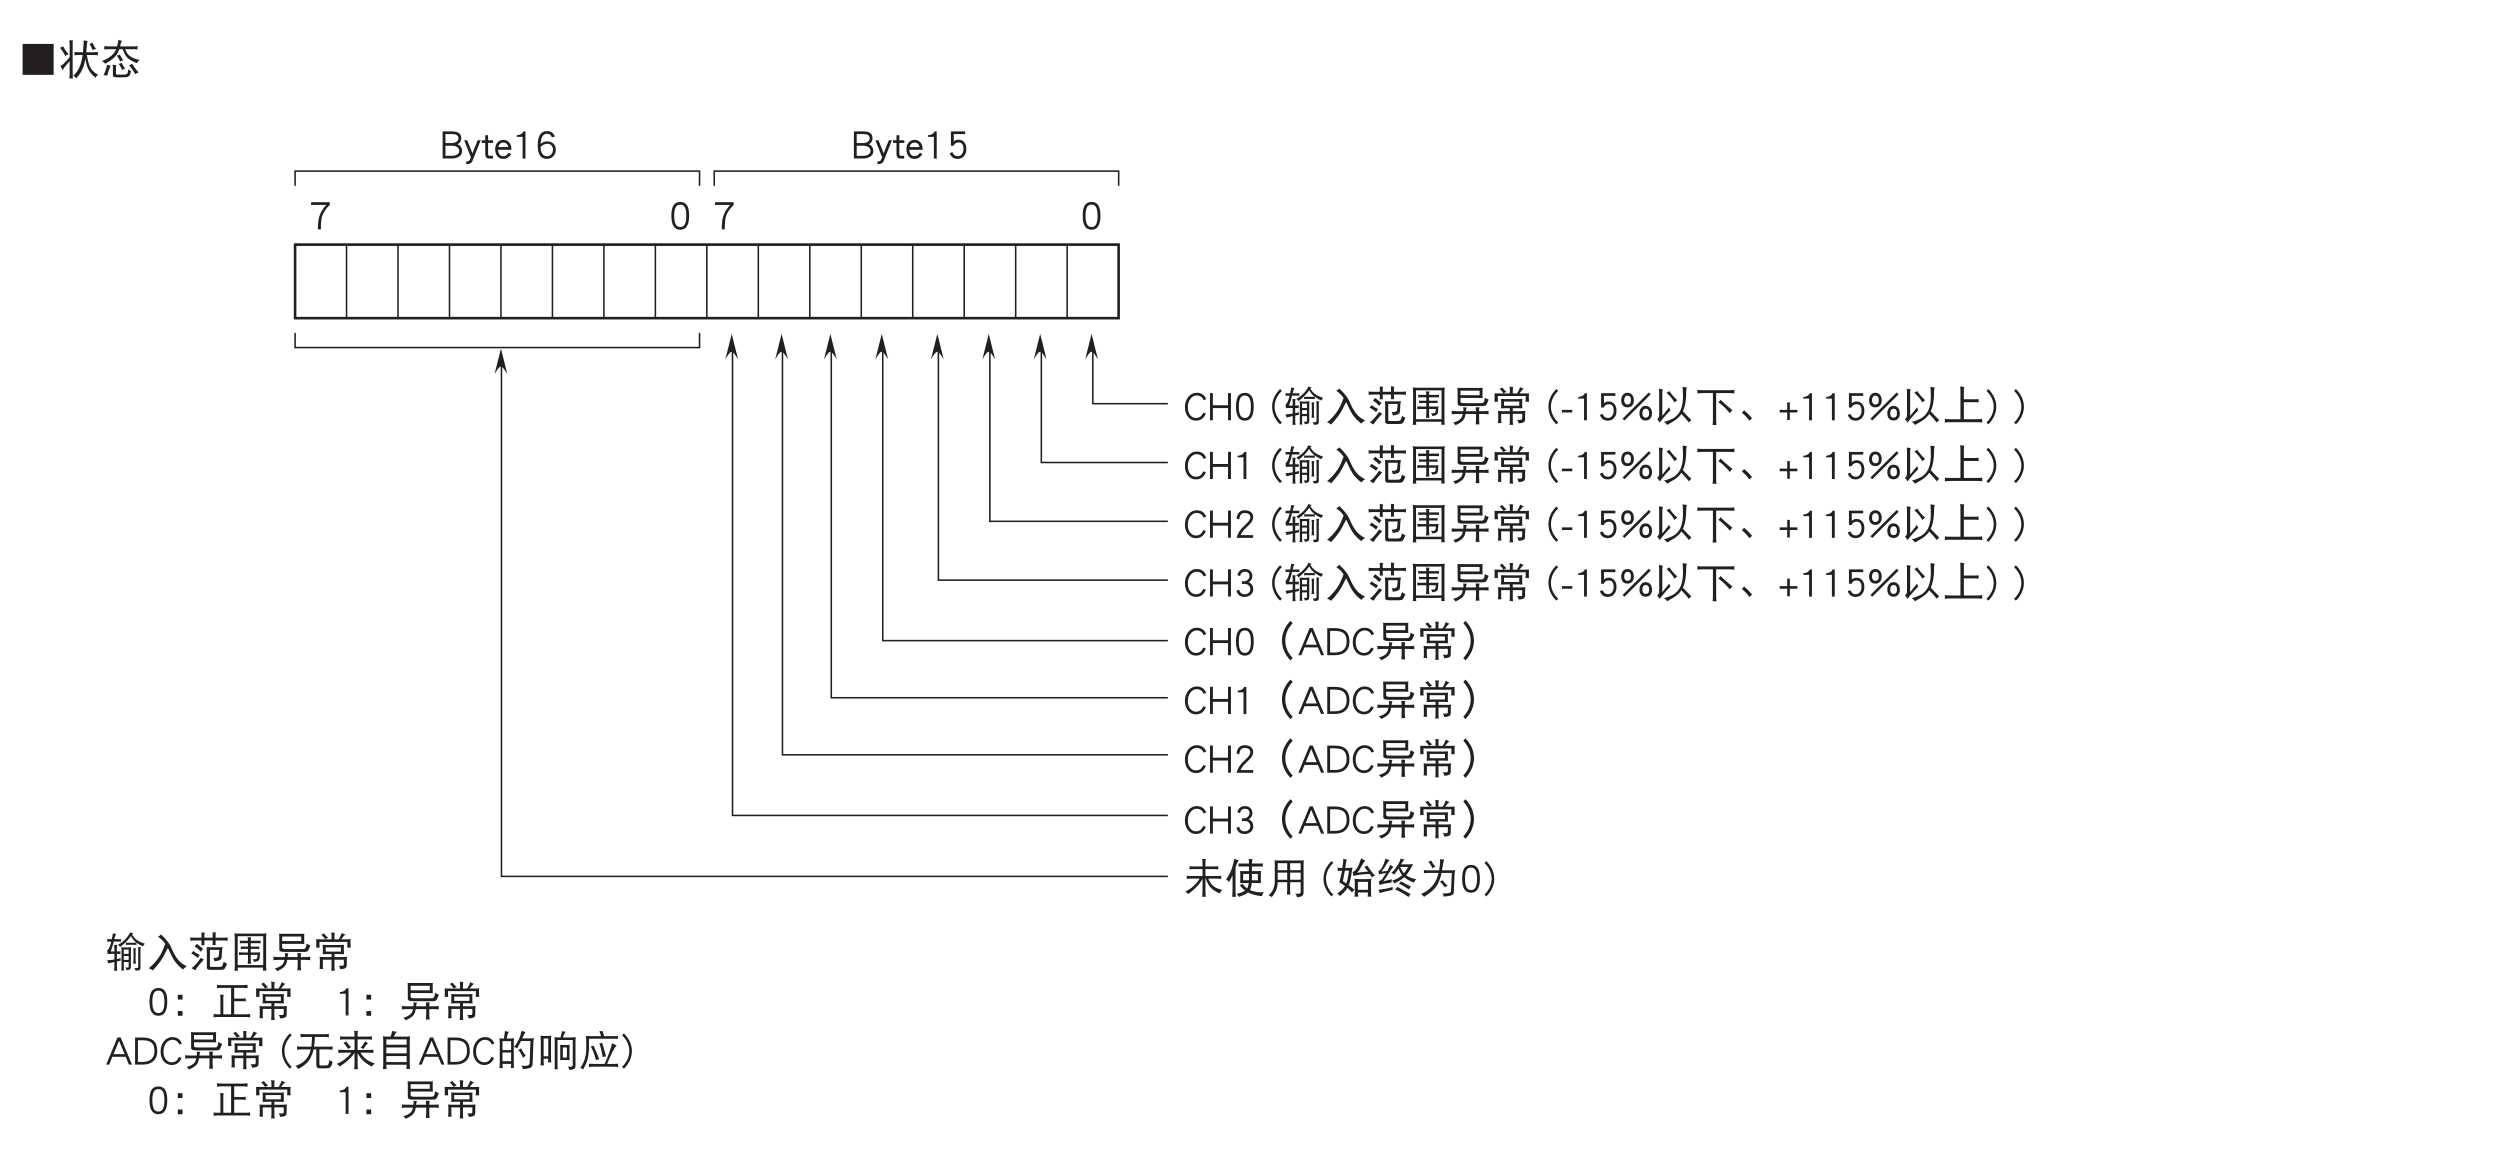 <?xml version="1.0" encoding="UTF-8"?>
<svg xmlns="http://www.w3.org/2000/svg" xmlns:xlink="http://www.w3.org/1999/xlink" width="481.89pt" height="225.73pt" viewBox="0 0 481.89 225.73" version="1.2">
<defs>
<g>
<symbol overflow="visible" id="glyph0-0">
<path style="stroke:none;" d=""/>
</symbol>
<symbol overflow="visible" id="glyph0-1">
<path style="stroke:none;" d="M 6.984 0.109 L 6.984 -5.859 L 1 -5.859 L 1 0.109 Z M 6.984 0.109 "/>
</symbol>
<symbol overflow="visible" id="glyph0-2">
<path style="stroke:none;" d="M 0.812 -5.406 C 0.641 -5.281 0.453 -5.188 0.219 -5.125 C 0.594 -4.656 0.938 -4.141 1.25 -3.531 C 1.438 -3.688 1.641 -3.797 1.875 -3.844 C 1.422 -4.375 1.062 -4.891 0.812 -5.406 Z M 2.016 -6.562 C 2.062 -6.25 2.078 -5.938 2.078 -5.625 L 2.078 -3.297 C 1.281 -2.344 0.688 -1.766 0.281 -1.562 C 0.484 -1.328 0.625 -1.062 0.703 -0.766 C 0.906 -1.156 1.359 -1.75 2.078 -2.547 L 2.078 -0.25 C 2.078 0.109 2.062 0.469 2.016 0.828 C 2.125 0.812 2.25 0.797 2.359 0.797 C 2.469 0.797 2.594 0.812 2.703 0.828 C 2.672 0.469 2.656 0.109 2.656 -0.25 L 2.656 -5.969 C 2.656 -6.188 2.672 -6.375 2.734 -6.531 C 2.453 -6.531 2.219 -6.547 2.016 -6.562 Z M 3 -4.312 C 3.016 -4.203 3.016 -4.078 3.016 -3.969 C 3.016 -3.859 3.016 -3.766 3 -3.656 C 3.297 -3.703 3.594 -3.719 3.891 -3.719 L 4.578 -3.719 C 4.484 -3 4.344 -2.406 4.188 -1.938 C 3.844 -0.938 3.375 -0.203 2.766 0.234 C 3 0.375 3.188 0.547 3.328 0.781 C 4 0.062 4.453 -0.656 4.703 -1.375 C 4.844 -1.75 4.984 -2.281 5.109 -2.938 C 5.25 -2.156 5.406 -1.562 5.578 -1.188 C 5.859 -0.5 6.359 0.109 7.078 0.641 C 7.188 0.422 7.359 0.234 7.578 0.094 C 6.906 -0.234 6.391 -0.719 6.047 -1.344 C 5.797 -1.828 5.578 -2.609 5.391 -3.719 L 6.641 -3.719 C 6.938 -3.719 7.234 -3.703 7.547 -3.656 C 7.516 -3.766 7.516 -3.859 7.516 -3.969 C 7.516 -4.078 7.516 -4.203 7.547 -4.312 C 7.234 -4.266 6.938 -4.25 6.641 -4.25 L 5.281 -4.25 C 5.328 -4.688 5.375 -5.172 5.406 -5.703 C 5.438 -6.031 5.484 -6.266 5.547 -6.438 C 5.328 -6.438 5.062 -6.469 4.766 -6.531 L 4.766 -6 C 4.734 -5.359 4.688 -4.781 4.641 -4.25 L 3.891 -4.25 C 3.594 -4.25 3.297 -4.266 3 -4.312 Z M 6.484 -6.094 C 6.281 -5.969 6.078 -5.875 5.891 -5.844 C 6.109 -5.547 6.328 -5.156 6.516 -4.656 C 6.75 -4.797 6.969 -4.875 7.172 -4.906 C 6.875 -5.234 6.656 -5.641 6.484 -6.094 Z M 6.484 -6.094 "/>
</symbol>
<symbol overflow="visible" id="glyph0-3">
<path style="stroke:none;" d="M 0.75 -5.438 C 0.766 -5.312 0.781 -5.203 0.781 -5.094 C 0.781 -4.984 0.766 -4.875 0.75 -4.781 C 1.047 -4.828 1.344 -4.844 1.656 -4.844 L 3.062 -4.844 C 2.844 -4.359 2.562 -3.953 2.203 -3.641 C 1.719 -3.219 1.109 -2.859 0.328 -2.562 C 0.578 -2.391 0.781 -2.219 0.938 -2.031 C 1.984 -2.609 2.703 -3.156 3.078 -3.703 C 3.297 -3.969 3.484 -4.344 3.656 -4.844 L 4.312 -4.844 C 4.562 -4.141 4.828 -3.625 5.094 -3.328 C 5.469 -2.891 6.109 -2.5 7.047 -2.156 C 7.172 -2.391 7.344 -2.594 7.578 -2.75 C 6.703 -2.953 6.047 -3.219 5.609 -3.578 C 5.281 -3.828 5.016 -4.25 4.797 -4.844 L 6.297 -4.844 C 6.594 -4.844 6.906 -4.828 7.203 -4.781 C 7.172 -4.875 7.172 -4.984 7.172 -5.094 C 7.172 -5.203 7.172 -5.312 7.203 -5.438 C 6.906 -5.391 6.594 -5.375 6.297 -5.375 L 3.812 -5.375 C 3.859 -5.531 3.906 -5.719 3.938 -5.906 C 4 -6.109 4.078 -6.297 4.172 -6.469 C 3.938 -6.484 3.703 -6.547 3.453 -6.625 C 3.422 -6.203 3.359 -5.781 3.234 -5.375 L 1.656 -5.375 C 1.344 -5.375 1.047 -5.391 0.75 -5.438 Z M 3.766 -3.781 C 3.578 -3.703 3.391 -3.656 3.172 -3.625 C 3.484 -3.203 3.688 -2.828 3.797 -2.469 C 4.016 -2.578 4.219 -2.656 4.422 -2.688 C 4.156 -3.078 3.922 -3.438 3.766 -3.781 Z M 1.312 -1.828 C 1.172 -1.141 0.938 -0.484 0.625 0.141 C 0.844 0.156 1.078 0.203 1.312 0.297 C 1.516 -0.469 1.734 -1.125 2 -1.688 C 1.734 -1.703 1.5 -1.75 1.312 -1.828 Z M 2.359 -1.859 C 2.406 -1.641 2.422 -1.438 2.422 -1.25 L 2.422 0.172 C 2.422 0.453 2.625 0.578 3 0.578 L 4.641 0.578 C 5.125 0.578 5.438 0.469 5.609 0.25 C 5.75 0.078 5.859 -0.203 5.922 -0.625 C 5.672 -0.688 5.484 -0.812 5.359 -0.969 C 5.359 -0.516 5.297 -0.234 5.172 -0.125 C 5.031 0 4.828 0.062 4.516 0.062 L 3.234 0.062 C 3.094 0.062 3.016 -0.031 3.016 -0.203 L 3.016 -1.438 C 3.016 -1.578 3.031 -1.688 3.078 -1.781 C 2.844 -1.781 2.609 -1.797 2.359 -1.859 Z M 4.078 -2.25 C 3.938 -2.141 3.766 -2.047 3.547 -2 C 3.797 -1.672 4.016 -1.266 4.203 -0.828 C 4.391 -0.969 4.562 -1.047 4.766 -1.109 C 4.484 -1.5 4.25 -1.875 4.078 -2.25 Z M 6.141 -2.031 C 5.969 -1.906 5.766 -1.812 5.516 -1.75 C 5.969 -1.25 6.375 -0.672 6.734 -0.016 C 6.938 -0.188 7.156 -0.297 7.391 -0.344 C 6.859 -0.922 6.453 -1.484 6.141 -2.031 Z M 6.141 -2.031 "/>
</symbol>
<symbol overflow="visible" id="glyph0-4">
<path style="stroke:none;" d="M 0.312 -5.312 C 0.328 -5.234 0.328 -5.141 0.328 -5.062 C 0.328 -4.969 0.328 -4.875 0.312 -4.781 C 0.422 -4.797 0.531 -4.812 0.656 -4.812 L 1.109 -4.812 C 1.047 -4.594 1 -4.406 0.953 -4.234 C 0.844 -3.891 0.734 -3.641 0.625 -3.469 C 0.531 -3.297 0.422 -3.156 0.312 -3.062 C 0.328 -2.859 0.375 -2.641 0.406 -2.406 C 0.578 -2.422 0.75 -2.438 0.906 -2.438 L 1.703 -2.438 L 1.703 -1.359 C 1.266 -1.281 0.812 -1.234 0.312 -1.203 C 0.406 -1 0.469 -0.812 0.5 -0.594 C 0.891 -0.703 1.297 -0.797 1.703 -0.891 L 1.703 -0.078 C 1.703 0.234 1.688 0.531 1.656 0.828 C 1.734 0.812 1.844 0.797 1.938 0.797 C 2.031 0.797 2.125 0.812 2.25 0.828 C 2.203 0.531 2.188 0.234 2.188 -0.078 L 2.188 -0.984 C 2.422 -1.031 2.672 -1.078 2.938 -1.141 C 2.906 -1.219 2.891 -1.297 2.891 -1.375 C 2.891 -1.469 2.906 -1.547 2.938 -1.625 C 2.688 -1.562 2.438 -1.5 2.188 -1.438 L 2.188 -2.438 C 2.391 -2.438 2.641 -2.422 2.891 -2.406 C 2.875 -2.5 2.859 -2.578 2.859 -2.656 C 2.859 -2.75 2.875 -2.844 2.891 -2.938 C 2.641 -2.922 2.391 -2.906 2.188 -2.906 L 2.188 -3.688 C 2.188 -3.875 2.219 -4.031 2.281 -4.156 C 2.031 -4.156 1.828 -4.172 1.656 -4.188 C 1.688 -3.922 1.703 -3.672 1.703 -3.406 L 1.703 -2.906 L 1 -2.906 C 1.188 -3.375 1.391 -4.016 1.578 -4.812 L 2.656 -4.812 C 2.766 -4.812 2.875 -4.797 3 -4.781 C 2.969 -4.875 2.969 -4.969 2.969 -5.062 C 2.969 -5.141 2.969 -5.234 3 -5.312 C 2.875 -5.281 2.766 -5.281 2.656 -5.281 L 1.688 -5.281 C 1.703 -5.328 1.719 -5.391 1.734 -5.453 C 1.828 -5.859 1.922 -6.125 2.047 -6.281 C 1.812 -6.312 1.609 -6.344 1.422 -6.406 C 1.344 -5.984 1.281 -5.609 1.219 -5.281 L 0.656 -5.281 C 0.531 -5.281 0.422 -5.281 0.312 -5.312 Z M 4.734 -6.594 C 4.531 -6.125 4.234 -5.688 3.844 -5.297 C 3.453 -4.859 2.969 -4.5 2.391 -4.188 C 2.594 -4.062 2.734 -3.922 2.828 -3.781 C 3.688 -4.422 4.375 -5.109 4.891 -5.875 C 5.109 -5.453 5.359 -5.109 5.688 -4.828 C 5.75 -4.766 5.844 -4.688 5.953 -4.609 C 5.859 -4.594 5.766 -4.594 5.672 -4.594 L 4.203 -4.594 C 4.094 -4.594 4 -4.594 3.891 -4.625 C 3.906 -4.547 3.922 -4.484 3.922 -4.406 C 3.922 -4.312 3.906 -4.234 3.891 -4.156 C 4 -4.172 4.094 -4.188 4.203 -4.188 L 5.672 -4.188 C 5.766 -4.188 5.875 -4.172 5.984 -4.156 C 5.969 -4.234 5.953 -4.312 5.953 -4.406 C 5.953 -4.469 5.969 -4.531 5.984 -4.594 C 6.297 -4.359 6.703 -4.125 7.203 -3.875 C 7.297 -4.078 7.422 -4.266 7.578 -4.406 C 6.891 -4.609 6.375 -4.859 6.016 -5.141 C 5.656 -5.406 5.344 -5.75 5.125 -6.156 C 5.188 -6.25 5.266 -6.328 5.359 -6.406 C 5.141 -6.422 4.922 -6.484 4.734 -6.594 Z M 3.016 -3.75 C 3.062 -3.578 3.078 -3.391 3.078 -3.219 L 3.078 0.297 C 3.078 0.453 3.062 0.609 3.016 0.781 C 3.109 0.75 3.203 0.75 3.312 0.75 C 3.391 0.75 3.484 0.75 3.578 0.781 C 3.531 0.609 3.516 0.453 3.516 0.297 L 3.516 -0.875 L 4.453 -0.875 L 4.453 -0.047 C 4.453 0.062 4.438 0.125 4.422 0.156 C 4.375 0.188 4.297 0.203 4.203 0.203 C 4.156 0.203 4.031 0.188 3.828 0.172 C 3.938 0.328 4.016 0.5 4.047 0.703 C 4.422 0.672 4.656 0.609 4.766 0.484 C 4.844 0.422 4.891 0.266 4.891 0.062 L 4.891 -3.219 C 4.891 -3.391 4.906 -3.578 4.953 -3.75 C 4.734 -3.703 4.516 -3.688 4.297 -3.688 L 3.609 -3.688 C 3.422 -3.688 3.219 -3.703 3.016 -3.75 Z M 3.516 -1.281 L 3.516 -2.031 L 4.453 -2.031 L 4.453 -1.281 Z M 3.516 -2.438 L 3.516 -3.281 L 4.453 -3.281 L 4.453 -2.438 Z M 5.328 -3.531 C 5.359 -3.312 5.391 -3.078 5.391 -2.844 L 5.391 -1.312 C 5.391 -1.047 5.359 -0.797 5.328 -0.547 C 5.406 -0.562 5.5 -0.562 5.578 -0.562 C 5.672 -0.562 5.766 -0.562 5.859 -0.547 C 5.812 -0.797 5.797 -1.047 5.797 -1.312 L 5.797 -3.094 C 5.797 -3.25 5.828 -3.391 5.891 -3.5 C 5.672 -3.5 5.484 -3.516 5.328 -3.531 Z M 6.266 -3.75 C 6.281 -3.609 6.297 -3.469 6.297 -3.344 L 6.297 0.062 C 6.297 0.219 6.172 0.297 5.922 0.297 L 5.547 0.297 C 5.672 0.438 5.75 0.594 5.797 0.797 C 6.094 0.797 6.328 0.766 6.484 0.703 C 6.656 0.641 6.734 0.516 6.734 0.297 L 6.734 -3.281 C 6.734 -3.438 6.766 -3.594 6.828 -3.719 C 6.625 -3.719 6.438 -3.734 6.266 -3.75 Z M 6.266 -3.75 "/>
</symbol>
<symbol overflow="visible" id="glyph0-5">
<path style="stroke:none;" d="M 3.516 -4.375 C 3.109 -3.203 2.672 -2.297 2.188 -1.641 C 1.641 -0.875 1.031 -0.219 0.328 0.328 C 0.656 0.438 0.922 0.578 1.125 0.75 C 1.625 0.203 2.109 -0.375 2.562 -0.984 C 2.984 -1.578 3.359 -2.266 3.734 -3.047 C 3.828 -3.234 3.922 -3.422 4.031 -3.562 C 4.188 -3.281 4.328 -2.984 4.453 -2.688 C 4.703 -2.109 4.969 -1.594 5.266 -1.156 C 5.734 -0.469 6.297 0.109 6.953 0.578 C 7.078 0.375 7.312 0.172 7.672 -0.047 C 7.047 -0.344 6.547 -0.703 6.156 -1.125 C 5.719 -1.609 5.328 -2.234 4.969 -3 C 4.672 -3.719 4.391 -4.266 4.109 -4.641 C 3.75 -5.141 3.281 -5.656 2.703 -6.188 C 2.531 -6 2.344 -5.859 2.109 -5.75 C 2.609 -5.422 3.062 -5 3.453 -4.469 C 3.469 -4.438 3.5 -4.406 3.516 -4.375 Z M 3.516 -4.375 "/>
</symbol>
<symbol overflow="visible" id="glyph0-6">
<path style="stroke:none;" d="M 0.328 -5.625 C 0.344 -5.516 0.375 -5.391 0.375 -5.281 C 0.375 -5.172 0.344 -5.062 0.328 -4.969 C 0.641 -5 0.938 -5.031 1.25 -5.031 L 2.516 -5.031 L 2.516 -4.344 C 2.516 -4.25 2.5 -4.172 2.484 -4.094 C 2.594 -4.109 2.703 -4.125 2.797 -4.125 C 2.906 -4.125 3.016 -4.109 3.109 -4.094 C 3.094 -4.172 3.078 -4.25 3.078 -4.344 L 3.078 -5.031 L 4.672 -5.031 L 4.672 -4.375 C 4.672 -4.281 4.656 -4.203 4.641 -4.125 C 4.75 -4.141 4.844 -4.156 4.953 -4.156 C 5.047 -4.156 5.156 -4.141 5.266 -4.125 C 5.25 -4.203 5.234 -4.281 5.234 -4.375 L 5.234 -5.031 L 6.672 -5.031 C 6.969 -5.031 7.281 -5 7.578 -4.969 C 7.547 -5.062 7.547 -5.172 7.547 -5.281 C 7.547 -5.391 7.547 -5.516 7.578 -5.625 C 7.281 -5.578 6.969 -5.562 6.672 -5.562 L 5.234 -5.562 L 5.234 -6.25 C 5.234 -6.344 5.266 -6.438 5.328 -6.562 C 5.094 -6.562 4.859 -6.578 4.641 -6.625 C 4.656 -6.547 4.672 -6.469 4.672 -6.406 L 4.672 -5.562 L 3.078 -5.562 L 3.078 -6.219 C 3.078 -6.312 3.109 -6.406 3.172 -6.531 C 2.938 -6.531 2.719 -6.547 2.484 -6.594 C 2.5 -6.516 2.516 -6.438 2.516 -6.375 L 2.516 -5.562 L 1.25 -5.562 C 0.938 -5.562 0.641 -5.578 0.328 -5.625 Z M 1.625 -4.375 C 1.5 -4.203 1.344 -4.047 1.188 -3.906 C 1.594 -3.641 2.016 -3.281 2.422 -2.844 C 2.5 -3.031 2.641 -3.219 2.828 -3.406 C 2.391 -3.75 1.984 -4.062 1.625 -4.375 Z M 0.938 -3 C 0.797 -2.797 0.656 -2.641 0.531 -2.5 C 0.859 -2.375 1.297 -2.094 1.797 -1.656 C 1.922 -1.875 2.031 -2.062 2.188 -2.219 C 1.688 -2.453 1.266 -2.719 0.938 -3 Z M 2.391 -1.688 C 1.781 -0.781 1.188 -0.094 0.594 0.328 C 0.781 0.422 1.016 0.547 1.281 0.75 C 1.703 0.078 2.281 -0.609 2.969 -1.344 C 2.719 -1.469 2.531 -1.578 2.391 -1.688 Z M 6.578 -3.75 C 6.375 -3.734 6.156 -3.719 5.953 -3.719 L 4.172 -3.719 C 3.953 -3.719 3.734 -3.734 3.516 -3.75 C 3.531 -3.516 3.547 -3.281 3.547 -3.031 L 3.547 0.203 C 3.547 0.5 3.766 0.641 4.172 0.641 L 6.266 0.641 C 6.562 0.641 6.766 0.594 6.875 0.516 C 7.031 0.375 7.219 0.031 7.453 -0.547 C 7.156 -0.656 6.938 -0.797 6.797 -0.938 C 6.656 -0.375 6.516 -0.078 6.422 -0.031 C 6.312 0.031 6.141 0.062 5.922 0.062 L 4.359 0.062 C 4.219 0.062 4.141 -0.016 4.141 -0.141 L 4.141 -3.219 L 5.953 -3.219 C 5.922 -2.703 5.891 -2.328 5.844 -2.062 C 5.828 -1.922 5.75 -1.828 5.656 -1.781 C 5.531 -1.703 5.359 -1.656 5.172 -1.656 C 5.094 -1.656 4.953 -1.672 4.797 -1.688 C 4.906 -1.469 4.984 -1.234 5.016 -1 C 5.594 -1.062 5.984 -1.188 6.203 -1.344 C 6.328 -1.438 6.391 -1.625 6.406 -1.891 L 6.453 -2.781 C 6.469 -3.078 6.5 -3.406 6.578 -3.75 Z M 6.578 -3.75 "/>
</symbol>
<symbol overflow="visible" id="glyph0-7">
<path style="stroke:none;" d="M 0.875 -6.406 C 0.906 -6.125 0.938 -5.859 0.938 -5.594 L 0.938 -0.047 C 0.938 0.25 0.906 0.547 0.875 0.828 C 1.031 0.812 1.156 0.797 1.219 0.797 C 1.266 0.797 1.375 0.812 1.562 0.828 C 1.531 0.625 1.5 0.422 1.5 0.203 L 6.406 0.203 C 6.406 0.406 6.391 0.594 6.359 0.797 C 6.531 0.781 6.641 0.781 6.703 0.781 C 6.75 0.781 6.859 0.781 7.047 0.797 C 7 0.516 6.984 0.219 6.984 -0.078 L 6.984 -5.594 C 6.984 -5.859 7 -6.125 7.047 -6.406 C 6.734 -6.359 6.438 -6.344 6.141 -6.344 L 1.766 -6.344 C 1.469 -6.344 1.172 -6.359 0.875 -6.406 Z M 1.5 -0.281 L 1.5 -5.844 L 6.422 -5.844 L 6.422 -0.281 Z M 1.906 -5 C 1.922 -4.906 1.938 -4.828 1.938 -4.75 C 1.938 -4.656 1.922 -4.562 1.906 -4.469 C 2.016 -4.484 2.125 -4.5 2.25 -4.5 L 3.484 -4.5 L 3.484 -3.844 L 2.391 -3.844 C 2.297 -3.844 2.188 -3.859 2.078 -3.875 C 2.094 -3.797 2.109 -3.703 2.109 -3.625 C 2.109 -3.547 2.094 -3.453 2.078 -3.375 C 2.188 -3.391 2.297 -3.406 2.391 -3.406 L 3.484 -3.406 L 3.484 -2.719 L 2.453 -2.719 C 2.234 -2.719 1.984 -2.734 1.734 -2.75 C 1.75 -2.688 1.766 -2.609 1.766 -2.5 C 1.766 -2.422 1.75 -2.328 1.734 -2.219 C 2 -2.234 2.234 -2.25 2.453 -2.25 L 3.484 -2.25 L 3.484 -1.547 C 3.484 -1.188 3.469 -0.844 3.422 -0.516 C 3.531 -0.531 3.641 -0.547 3.734 -0.547 C 3.844 -0.547 3.969 -0.531 4.078 -0.516 C 4.031 -0.844 4.016 -1.188 4.016 -1.547 L 4.016 -2.25 L 5.328 -2.25 L 5.266 -1.734 C 5.234 -1.516 5.062 -1.406 4.766 -1.406 L 4.391 -1.406 C 4.516 -1.25 4.594 -1.078 4.641 -0.906 C 4.906 -0.906 5.156 -0.969 5.391 -1.078 C 5.594 -1.188 5.719 -1.359 5.734 -1.656 C 5.766 -2.141 5.797 -2.516 5.828 -2.75 C 5.688 -2.734 5.562 -2.719 5.422 -2.719 L 4.016 -2.719 L 4.016 -3.406 L 5.359 -3.406 C 5.469 -3.406 5.562 -3.391 5.672 -3.375 C 5.656 -3.453 5.641 -3.547 5.641 -3.625 C 5.641 -3.703 5.656 -3.797 5.672 -3.875 C 5.562 -3.859 5.469 -3.844 5.359 -3.844 L 4.016 -3.844 L 4.016 -4.5 L 5.609 -4.5 C 5.719 -4.5 5.844 -4.484 5.953 -4.469 C 5.938 -4.562 5.922 -4.656 5.922 -4.75 C 5.922 -4.828 5.938 -4.906 5.953 -5 C 5.844 -4.969 5.719 -4.969 5.609 -4.969 L 4.016 -4.969 L 4.016 -5.094 C 4.016 -5.297 4.047 -5.484 4.109 -5.625 C 3.844 -5.625 3.609 -5.625 3.422 -5.656 C 3.453 -5.422 3.469 -5.188 3.484 -4.969 L 2.25 -4.969 C 2.125 -4.969 2.016 -4.969 1.906 -5 Z M 1.906 -5 "/>
</symbol>
<symbol overflow="visible" id="glyph0-8">
<path style="stroke:none;" d="M 6.359 -6.344 C 6.141 -6.312 5.938 -6.312 5.734 -6.312 L 2.141 -6.312 C 1.922 -6.312 1.703 -6.312 1.5 -6.344 C 1.516 -6.062 1.531 -5.797 1.531 -5.531 L 1.531 -3.375 C 1.531 -3.125 1.594 -2.984 1.734 -2.938 C 1.891 -2.844 2.188 -2.812 2.656 -2.812 L 6.422 -2.812 C 6.688 -2.812 6.875 -2.859 6.969 -2.969 C 7.109 -3.062 7.297 -3.438 7.516 -4.062 C 7.266 -4.141 7.031 -4.266 6.797 -4.438 C 6.734 -3.938 6.641 -3.641 6.547 -3.531 C 6.453 -3.422 6.328 -3.375 6.141 -3.375 L 2.672 -3.375 C 2.5 -3.375 2.359 -3.406 2.25 -3.453 C 2.125 -3.5 2.078 -3.578 2.078 -3.688 L 2.078 -4.375 L 5.703 -4.375 C 5.953 -4.375 6.156 -4.359 6.359 -4.344 C 6.328 -4.609 6.328 -4.891 6.328 -5.156 L 6.328 -5.531 C 6.328 -5.797 6.328 -6.062 6.359 -6.344 Z M 5.766 -5.781 L 5.766 -4.906 L 2.078 -4.906 L 2.078 -5.781 Z M 0.375 -1.875 C 0.391 -1.766 0.406 -1.656 0.406 -1.547 C 0.406 -1.422 0.391 -1.328 0.375 -1.219 C 0.672 -1.266 0.969 -1.281 1.281 -1.281 L 2.531 -1.281 C 2.5 -1.125 2.453 -0.969 2.406 -0.844 C 2.188 -0.266 1.609 0.125 0.672 0.375 C 0.859 0.5 1 0.672 1.125 0.891 C 2.031 0.469 2.578 0.062 2.75 -0.312 C 2.891 -0.531 3 -0.859 3.062 -1.281 L 5.078 -1.281 L 5.078 -0.422 C 5.078 -0.031 5.047 0.344 5.016 0.75 C 5.125 0.719 5.25 0.703 5.359 0.703 C 5.484 0.703 5.609 0.719 5.734 0.75 C 5.688 0.344 5.672 -0.031 5.672 -0.422 L 5.672 -1.281 L 6.609 -1.281 C 6.906 -1.281 7.203 -1.266 7.516 -1.219 C 7.484 -1.328 7.484 -1.422 7.484 -1.547 C 7.484 -1.656 7.484 -1.766 7.516 -1.875 C 7.203 -1.844 6.906 -1.828 6.609 -1.828 L 5.672 -1.828 L 5.672 -1.969 C 5.672 -2.219 5.703 -2.406 5.766 -2.562 C 5.469 -2.562 5.219 -2.578 5.016 -2.594 C 5.047 -2.344 5.062 -2.078 5.062 -1.828 L 3.125 -1.828 C 3.156 -2.156 3.219 -2.391 3.312 -2.531 C 3.062 -2.531 2.828 -2.562 2.625 -2.594 C 2.641 -2.469 2.656 -2.328 2.656 -2.156 C 2.641 -2.047 2.641 -1.938 2.625 -1.828 L 1.281 -1.828 C 0.969 -1.828 0.672 -1.844 0.375 -1.875 Z M 0.375 -1.875 "/>
</symbol>
<symbol overflow="visible" id="glyph0-9">
<path style="stroke:none;" d="M 3.547 -6.594 C 3.594 -6.375 3.609 -6.172 3.609 -5.969 L 3.609 -5.25 L 1.625 -5.25 C 1.297 -5.25 0.969 -5.25 0.656 -5.281 C 0.672 -5.047 0.672 -4.844 0.672 -4.625 C 0.672 -4.281 0.672 -3.953 0.656 -3.625 C 0.75 -3.641 0.859 -3.656 0.969 -3.656 C 1.078 -3.656 1.188 -3.641 1.312 -3.625 C 1.281 -4 1.281 -4.375 1.281 -4.75 L 6.672 -4.75 C 6.672 -4.375 6.656 -4 6.641 -3.625 C 6.75 -3.641 6.859 -3.656 6.984 -3.656 C 7.078 -3.656 7.188 -3.641 7.297 -3.625 C 7.281 -3.969 7.266 -4.328 7.266 -4.688 C 7.266 -4.875 7.281 -5.078 7.297 -5.281 C 6.969 -5.25 6.641 -5.25 6.328 -5.25 L 5.453 -5.25 C 5.766 -5.672 6.047 -5.984 6.297 -6.156 C 6.094 -6.203 5.859 -6.312 5.578 -6.469 C 5.453 -6.078 5.266 -5.672 5 -5.25 L 4.172 -5.25 L 4.172 -5.969 C 4.172 -6.188 4.203 -6.359 4.266 -6.5 C 4 -6.5 3.75 -6.531 3.547 -6.594 Z M 2.141 -6.406 C 2 -6.281 1.828 -6.203 1.625 -6.156 C 1.906 -5.891 2.156 -5.594 2.391 -5.25 C 2.578 -5.391 2.75 -5.484 2.969 -5.531 C 2.625 -5.828 2.344 -6.109 2.141 -6.406 Z M 1.906 -4.188 C 1.906 -4.016 1.906 -3.844 1.938 -3.688 L 1.938 -2.969 C 1.938 -2.766 1.922 -2.578 1.906 -2.375 C 2.219 -2.391 2.531 -2.406 2.859 -2.406 L 3.609 -2.406 L 3.609 -1.828 L 2.047 -1.828 C 1.797 -1.828 1.547 -1.844 1.312 -1.875 C 1.344 -1.656 1.359 -1.438 1.359 -1.219 L 1.359 -0.109 C 1.359 0.094 1.344 0.281 1.312 0.484 C 1.422 0.469 1.531 0.453 1.656 0.453 C 1.766 0.453 1.875 0.469 2 0.484 C 1.953 0.281 1.938 0.094 1.938 -0.109 L 1.938 -1.312 L 3.609 -1.312 L 3.609 -0.078 C 3.609 0.234 3.594 0.531 3.547 0.828 C 3.672 0.812 3.781 0.797 3.891 0.797 C 4.016 0.797 4.125 0.812 4.234 0.828 C 4.188 0.531 4.172 0.234 4.172 -0.078 L 4.172 -1.312 L 5.984 -1.312 L 5.984 -0.484 C 5.984 -0.328 5.953 -0.25 5.906 -0.219 C 5.844 -0.156 5.703 -0.141 5.516 -0.141 C 5.438 -0.141 5.266 -0.141 5.016 -0.172 C 5.156 0.031 5.25 0.25 5.297 0.516 C 5.859 0.484 6.219 0.391 6.359 0.234 C 6.484 0.141 6.547 -0.031 6.547 -0.312 L 6.547 -1.219 C 6.547 -1.438 6.562 -1.656 6.609 -1.875 C 6.328 -1.844 6.047 -1.828 5.766 -1.828 L 4.172 -1.828 L 4.172 -2.406 L 5.047 -2.406 C 5.359 -2.406 5.688 -2.391 6.016 -2.375 C 6 -2.578 5.984 -2.766 5.984 -2.969 L 5.984 -3.688 C 5.984 -3.844 6 -4.016 6.016 -4.188 C 5.688 -4.172 5.359 -4.156 5.047 -4.156 L 2.859 -4.156 C 2.531 -4.156 2.219 -4.172 1.906 -4.188 Z M 5.422 -2.875 L 2.484 -2.875 L 2.484 -3.688 L 5.422 -3.688 Z M 5.422 -2.875 "/>
</symbol>
<symbol overflow="visible" id="glyph0-10">
<path style="stroke:none;" d=""/>
</symbol>
<symbol overflow="visible" id="glyph0-11">
<path style="stroke:none;" d="M 3.906 -2.703 C 3.906 -3.562 3.781 -4.219 3.531 -4.656 C 3.234 -5.125 2.797 -5.359 2.203 -5.359 C 1.594 -5.359 1.141 -5.125 0.859 -4.656 C 0.609 -4.219 0.484 -3.562 0.484 -2.703 C 0.484 -0.906 1.047 0 2.203 0 C 3.328 0 3.906 -0.906 3.906 -2.703 Z M 3.359 -2.703 C 3.359 -1.922 3.25 -1.344 3.047 -1 C 2.859 -0.672 2.578 -0.516 2.203 -0.516 C 1.812 -0.516 1.531 -0.672 1.344 -1 C 1.141 -1.344 1.031 -1.922 1.031 -2.703 C 1.031 -3.484 1.141 -4.047 1.344 -4.391 C 1.516 -4.688 1.797 -4.844 2.203 -4.844 C 2.578 -4.844 2.859 -4.688 3.047 -4.391 C 3.25 -4.047 3.359 -3.484 3.359 -2.703 Z M 3.359 -2.703 "/>
</symbol>
<symbol overflow="visible" id="glyph0-12">
<path style="stroke:none;" d="M 2.453 -3.125 L 2.453 -4.047 L 1.547 -4.047 L 1.547 -3.125 Z M 2.453 0 L 2.453 -0.906 L 1.547 -0.906 L 1.547 0 Z M 2.453 0 "/>
</symbol>
<symbol overflow="visible" id="glyph0-13">
<path style="stroke:none;" d="M 1.078 -5.969 C 1.109 -5.859 1.125 -5.734 1.125 -5.625 C 1.125 -5.516 1.109 -5.406 1.078 -5.312 C 1.391 -5.344 1.688 -5.375 2 -5.375 L 3.828 -5.375 L 3.828 -0.281 L 2.328 -0.281 L 2.328 -3.5 C 2.328 -3.719 2.359 -3.891 2.422 -4.031 C 2.141 -4.031 1.906 -4.062 1.703 -4.125 C 1.75 -3.922 1.766 -3.719 1.766 -3.5 L 1.766 -0.281 L 1.328 -0.281 C 1.031 -0.281 0.734 -0.297 0.438 -0.344 C 0.453 -0.234 0.469 -0.125 0.469 -0.016 C 0.469 0.094 0.453 0.188 0.438 0.297 C 0.734 0.25 1.031 0.234 1.328 0.234 L 6.609 0.234 C 6.906 0.234 7.203 0.25 7.516 0.297 C 7.484 0.188 7.484 0.094 7.484 -0.016 C 7.484 -0.125 7.484 -0.234 7.516 -0.344 C 7.203 -0.297 6.906 -0.281 6.609 -0.281 L 4.422 -0.281 L 4.422 -2.812 L 5.891 -2.812 C 6.219 -2.812 6.469 -2.797 6.672 -2.781 C 6.656 -2.859 6.641 -2.953 6.641 -3.062 C 6.641 -3.141 6.656 -3.234 6.672 -3.344 C 6.391 -3.328 6.125 -3.312 5.891 -3.312 L 4.422 -3.312 L 4.422 -5.375 L 6.109 -5.375 C 6.406 -5.375 6.703 -5.344 7.016 -5.312 C 7 -5.406 6.984 -5.516 6.984 -5.625 C 6.984 -5.734 7 -5.859 7.016 -5.969 C 6.703 -5.922 6.406 -5.906 6.109 -5.906 L 2 -5.906 C 1.688 -5.906 1.391 -5.922 1.078 -5.969 Z M 1.078 -5.969 "/>
</symbol>
<symbol overflow="visible" id="glyph0-14">
<path style="stroke:none;" d="M 2.484 -0.062 L 2.484 -5.297 L 2.078 -5.297 C 1.984 -5.062 1.812 -4.875 1.562 -4.75 C 1.328 -4.625 1.109 -4.578 0.875 -4.578 L 0.812 -4.578 L 0.812 -4.25 L 1.938 -4.25 L 1.938 -0.062 Z M 2.484 -0.062 "/>
</symbol>
<symbol overflow="visible" id="glyph0-15">
<path style="stroke:none;" d="M 5.094 -0.078 L 2.906 -5.312 L 2.297 -5.312 L 0.125 -0.078 L 0.703 -0.078 L 1.312 -1.578 L 3.891 -1.578 L 4.5 -0.078 Z M 3.672 -2.094 L 1.531 -2.094 L 2.609 -4.656 Z M 3.672 -2.094 "/>
</symbol>
<symbol overflow="visible" id="glyph0-16">
<path style="stroke:none;" d="M 4.766 -2.656 C 4.766 -3.594 4.516 -4.266 4.031 -4.703 C 3.578 -5.094 2.875 -5.297 1.953 -5.297 L 0.484 -5.297 L 0.484 -0.078 L 1.953 -0.078 C 2.844 -0.078 3.531 -0.297 4.031 -0.766 C 4.516 -1.219 4.766 -1.844 4.766 -2.656 Z M 4.219 -2.656 C 4.219 -2.016 4.031 -1.516 3.672 -1.172 C 3.281 -0.781 2.703 -0.594 1.953 -0.594 L 1.031 -0.594 L 1.031 -4.766 L 1.953 -4.766 C 2.75 -4.766 3.344 -4.594 3.688 -4.281 C 4.047 -3.953 4.219 -3.422 4.219 -2.656 Z M 4.219 -2.656 "/>
</symbol>
<symbol overflow="visible" id="glyph0-17">
<path style="stroke:none;" d="M 4.422 -4.141 C 4.094 -4.953 3.469 -5.375 2.562 -5.375 C 1.938 -5.375 1.406 -5.109 0.969 -4.578 C 0.531 -4.047 0.312 -3.375 0.312 -2.594 C 0.312 -1.797 0.531 -1.172 0.938 -0.688 C 1.344 -0.234 1.844 0 2.438 0 C 3.344 0 3.969 -0.453 4.344 -1.359 L 3.844 -1.562 C 3.703 -1.203 3.516 -0.953 3.328 -0.797 C 3.094 -0.609 2.797 -0.516 2.438 -0.516 C 2.016 -0.516 1.656 -0.688 1.359 -1.031 C 1.031 -1.406 0.875 -1.938 0.875 -2.594 C 0.875 -3.25 1.047 -3.812 1.406 -4.25 C 1.719 -4.641 2.109 -4.859 2.562 -4.859 C 3.219 -4.859 3.672 -4.547 3.906 -3.953 Z M 4.422 -4.141 "/>
</symbol>
<symbol overflow="visible" id="glyph0-18">
<path style="stroke:none;" d=""/>
</symbol>
<symbol overflow="visible" id="glyph0-19">
<path style="stroke:none;" d="M 2.281 0.344 C 1.922 0.031 1.641 -0.328 1.391 -0.766 C 1.047 -1.375 0.875 -2.016 0.875 -2.688 C 0.875 -3.359 1.047 -4 1.391 -4.625 C 1.641 -5.031 1.922 -5.406 2.281 -5.734 L 1.938 -6.094 C 1.562 -5.75 1.234 -5.328 0.969 -4.875 C 0.578 -4.172 0.391 -3.453 0.391 -2.688 C 0.391 -1.922 0.578 -1.203 0.969 -0.516 C 1.234 -0.047 1.562 0.375 1.938 0.719 Z M 2.281 0.344 "/>
</symbol>
<symbol overflow="visible" id="glyph0-20">
<path style="stroke:none;" d="M 1.312 -6 C 1.328 -5.891 1.328 -5.766 1.328 -5.656 C 1.328 -5.547 1.328 -5.453 1.312 -5.344 C 1.609 -5.375 1.906 -5.406 2.219 -5.406 L 3.516 -5.406 C 3.516 -4.844 3.484 -4.328 3.438 -3.828 C 3.422 -3.734 3.406 -3.641 3.391 -3.531 L 1.531 -3.531 C 1.219 -3.531 0.922 -3.547 0.625 -3.594 C 0.641 -3.484 0.656 -3.359 0.656 -3.25 C 0.656 -3.141 0.641 -3.047 0.625 -2.938 C 0.922 -2.984 1.219 -3 1.531 -3 L 3.281 -3 C 3.203 -2.688 3.125 -2.406 3.016 -2.141 C 2.766 -1.562 2.391 -1.062 1.906 -0.641 C 1.438 -0.281 0.906 0 0.328 0.172 C 0.516 0.297 0.688 0.484 0.875 0.75 C 1.531 0.438 2.094 0.047 2.562 -0.438 C 3.109 -1 3.516 -1.75 3.766 -2.719 C 3.781 -2.797 3.812 -2.891 3.828 -3 L 4.359 -3 L 4.359 -0.078 C 4.359 0.172 4.406 0.344 4.484 0.469 C 4.562 0.578 4.734 0.641 4.984 0.641 L 6.266 0.641 C 6.703 0.641 6.984 0.547 7.141 0.328 C 7.266 0.188 7.391 -0.125 7.516 -0.625 C 7.266 -0.703 7.047 -0.828 6.891 -0.969 C 6.812 -0.469 6.719 -0.156 6.625 -0.047 C 6.547 0.047 6.359 0.094 6.109 0.094 L 5.234 0.094 C 5.109 0.094 5.031 0.062 5 0.016 C 4.969 -0.031 4.953 -0.109 4.953 -0.219 L 4.953 -3 L 6.609 -3 C 6.906 -3 7.203 -2.984 7.516 -2.938 C 7.484 -3.047 7.484 -3.141 7.484 -3.25 C 7.484 -3.359 7.484 -3.484 7.516 -3.594 C 7.203 -3.547 6.906 -3.531 6.609 -3.531 L 3.922 -3.531 C 4.016 -4.078 4.062 -4.688 4.078 -5.406 L 5.891 -5.406 C 6.188 -5.406 6.484 -5.375 6.797 -5.344 C 6.766 -5.453 6.766 -5.547 6.766 -5.656 C 6.766 -5.766 6.766 -5.891 6.797 -6 C 6.484 -5.953 6.188 -5.938 5.891 -5.938 L 2.219 -5.938 C 1.906 -5.938 1.609 -5.953 1.312 -6 Z M 1.312 -6 "/>
</symbol>
<symbol overflow="visible" id="glyph0-21">
<path style="stroke:none;" d="M 0.938 -5.531 C 0.953 -5.406 0.969 -5.297 0.969 -5.188 C 0.969 -5.078 0.953 -4.969 0.938 -4.875 C 1.234 -4.906 1.531 -4.938 1.844 -4.938 L 3.734 -4.938 L 3.734 -2.906 L 1.5 -2.906 C 1.188 -2.906 0.891 -2.922 0.594 -2.969 C 0.609 -2.859 0.625 -2.734 0.625 -2.625 C 0.625 -2.516 0.609 -2.422 0.594 -2.312 C 0.891 -2.359 1.188 -2.375 1.5 -2.375 L 3.109 -2.375 C 2.812 -1.938 2.453 -1.562 2.047 -1.25 C 1.547 -0.828 0.969 -0.484 0.312 -0.219 C 0.562 -0.062 0.766 0.109 0.875 0.297 C 2.266 -0.594 3.219 -1.484 3.734 -2.375 L 3.734 -0.312 C 3.734 0.062 3.719 0.453 3.672 0.828 C 3.781 0.812 3.906 0.797 4.016 0.797 C 4.141 0.797 4.266 0.812 4.391 0.828 C 4.344 0.453 4.328 0.062 4.328 -0.312 L 4.328 -2.312 C 4.547 -1.828 4.891 -1.359 5.328 -0.906 C 5.797 -0.453 6.375 -0.047 7.047 0.297 C 7.234 0.047 7.438 -0.156 7.672 -0.281 C 6.984 -0.5 6.422 -0.766 5.984 -1.109 C 5.594 -1.391 5.219 -1.812 4.859 -2.375 L 6.484 -2.375 C 6.781 -2.375 7.078 -2.359 7.391 -2.312 C 7.359 -2.422 7.359 -2.516 7.359 -2.625 C 7.359 -2.734 7.359 -2.859 7.391 -2.969 C 7.078 -2.922 6.781 -2.906 6.484 -2.906 L 4.328 -2.906 L 4.328 -4.938 L 6.203 -4.938 C 6.5 -4.938 6.797 -4.906 7.109 -4.875 C 7.078 -4.969 7.078 -5.078 7.078 -5.188 C 7.078 -5.297 7.078 -5.406 7.109 -5.531 C 6.797 -5.484 6.5 -5.469 6.203 -5.469 L 4.328 -5.469 L 4.328 -5.969 C 4.328 -6.203 4.359 -6.391 4.422 -6.562 C 4.141 -6.562 3.875 -6.562 3.672 -6.594 C 3.719 -6.25 3.734 -5.922 3.734 -5.594 L 3.734 -5.469 L 1.844 -5.469 C 1.531 -5.469 1.234 -5.484 0.938 -5.531 Z M 2.141 -4.562 C 2 -4.438 1.812 -4.344 1.594 -4.281 C 1.922 -3.938 2.219 -3.547 2.484 -3.094 C 2.672 -3.25 2.875 -3.359 3.078 -3.406 C 2.688 -3.797 2.375 -4.188 2.141 -4.562 Z M 5.766 -4.562 C 5.438 -3.953 5.156 -3.547 4.891 -3.344 C 5.109 -3.281 5.281 -3.172 5.422 -3.062 C 5.812 -3.656 6.125 -4.047 6.359 -4.219 C 6.125 -4.297 5.938 -4.422 5.766 -4.562 Z M 5.766 -4.562 "/>
</symbol>
<symbol overflow="visible" id="glyph0-22">
<path style="stroke:none;" d="M 3.047 -6.594 C 2.922 -6.156 2.812 -5.781 2.703 -5.469 L 2.141 -5.469 C 1.828 -5.469 1.516 -5.484 1.219 -5.531 C 1.25 -5.25 1.281 -4.969 1.281 -4.688 L 1.281 -0.109 C 1.281 0.203 1.25 0.5 1.219 0.797 C 1.375 0.781 1.5 0.781 1.562 0.781 C 1.625 0.781 1.734 0.781 1.938 0.797 C 1.891 0.516 1.875 0.234 1.875 -0.047 L 5.797 -0.047 C 5.781 0.219 5.766 0.5 5.734 0.781 C 5.922 0.75 6.047 0.75 6.109 0.75 C 6.156 0.75 6.281 0.75 6.453 0.781 C 6.406 0.469 6.391 0.172 6.391 -0.141 L 6.391 -4.688 C 6.391 -4.969 6.406 -5.25 6.453 -5.531 C 6.141 -5.484 5.828 -5.469 5.516 -5.469 L 3.312 -5.469 C 3.5 -5.906 3.703 -6.219 3.891 -6.406 C 3.547 -6.422 3.281 -6.469 3.047 -6.594 Z M 1.875 -0.562 L 1.875 -1.719 L 5.797 -1.719 L 5.797 -0.562 Z M 1.875 -2.25 L 1.875 -3.375 L 5.797 -3.375 L 5.797 -2.25 Z M 1.875 -3.906 L 1.875 -4.938 L 5.797 -4.938 L 5.797 -3.906 Z M 1.875 -3.906 "/>
</symbol>
<symbol overflow="visible" id="glyph0-23">
<path style="stroke:none;" d="M 1.797 -6.562 C 1.719 -5.984 1.641 -5.5 1.578 -5.094 L 1.562 -5.094 C 1.266 -5.094 0.984 -5.109 0.703 -5.156 C 0.75 -4.891 0.781 -4.609 0.781 -4.344 L 0.781 -0.203 C 0.781 0.078 0.75 0.344 0.703 0.609 C 0.875 0.594 0.969 0.578 1.016 0.578 C 1.078 0.578 1.188 0.594 1.359 0.609 C 1.328 0.344 1.312 0.078 1.312 -0.203 L 1.312 -0.219 L 2.969 -0.219 C 2.969 0.047 2.938 0.312 2.891 0.578 C 3.062 0.562 3.172 0.547 3.234 0.547 C 3.297 0.547 3.391 0.562 3.547 0.578 C 3.5 0.312 3.484 0.047 3.484 -0.219 L 3.484 -4.344 C 3.484 -4.609 3.5 -4.891 3.547 -5.156 C 3.266 -5.109 2.984 -5.094 2.703 -5.094 L 2.094 -5.094 C 2.234 -5.688 2.375 -6.125 2.516 -6.406 C 2.234 -6.422 2 -6.469 1.797 -6.562 Z M 1.312 -0.734 L 1.312 -2.406 L 2.969 -2.406 L 2.969 -0.734 Z M 1.312 -2.875 L 1.312 -4.594 L 2.969 -4.594 L 2.969 -2.875 Z M 5.016 -6.594 C 4.812 -5.797 4.625 -5.266 4.469 -4.969 C 4.156 -4.312 3.844 -3.812 3.516 -3.469 C 3.75 -3.422 3.953 -3.328 4.141 -3.188 C 4.406 -3.688 4.641 -4.156 4.875 -4.625 L 6.703 -4.625 L 6.547 -0.422 C 6.547 -0.25 6.5 -0.141 6.406 -0.047 C 6.266 0.094 6 0.172 5.609 0.172 C 5.484 0.172 5.266 0.156 4.953 0.141 C 5.141 0.375 5.234 0.594 5.234 0.797 C 5.812 0.75 6.234 0.688 6.5 0.609 C 6.859 0.5 7.062 0.266 7.109 -0.109 L 7.266 -4.531 C 7.281 -4.781 7.328 -4.984 7.391 -5.188 C 7.109 -5.141 6.844 -5.125 6.578 -5.125 L 5.109 -5.125 C 5.156 -5.234 5.203 -5.359 5.266 -5.484 C 5.469 -5.906 5.641 -6.203 5.766 -6.375 C 5.484 -6.406 5.234 -6.469 5.016 -6.594 Z M 4.891 -3.219 C 4.734 -3.094 4.562 -2.984 4.359 -2.906 C 4.734 -2.469 5.031 -1.969 5.266 -1.375 C 5.438 -1.562 5.609 -1.688 5.797 -1.781 C 5.391 -2.266 5.094 -2.75 4.891 -3.219 Z M 4.891 -3.219 "/>
</symbol>
<symbol overflow="visible" id="glyph0-24">
<path style="stroke:none;" d="M 0.656 -5.656 C 0.688 -5.375 0.703 -5.109 0.703 -4.844 L 0.703 -0.734 C 0.703 -0.453 0.688 -0.188 0.656 0.094 C 0.812 0.062 0.906 0.062 0.969 0.062 C 1.016 0.062 1.141 0.062 1.312 0.094 C 1.266 -0.188 1.25 -0.453 1.25 -0.734 L 1.25 -1.203 L 2.141 -1.203 C 2.141 -0.953 2.109 -0.719 2.078 -0.484 C 2.25 -0.5 2.359 -0.516 2.422 -0.516 C 2.469 -0.516 2.578 -0.5 2.734 -0.484 C 2.688 -0.75 2.672 -1.016 2.672 -1.281 L 2.672 -4.844 C 2.672 -5.109 2.688 -5.375 2.734 -5.656 C 2.453 -5.609 2.188 -5.594 1.906 -5.594 L 1.5 -5.594 C 1.203 -5.594 0.922 -5.609 0.656 -5.656 Z M 1.25 -1.688 L 1.25 -5.094 L 2.141 -5.094 L 2.141 -1.688 Z M 4.797 -6.531 L 4.516 -5.312 L 4.047 -5.312 C 3.812 -5.312 3.562 -5.328 3.328 -5.375 C 3.375 -5.156 3.391 -4.938 3.391 -4.719 L 3.391 0.266 C 3.391 0.453 3.375 0.641 3.328 0.828 C 3.438 0.812 3.531 0.797 3.656 0.797 C 3.766 0.797 3.875 0.812 4 0.828 C 3.938 0.641 3.922 0.453 3.922 0.266 L 3.922 -4.812 L 6.859 -4.812 L 6.859 0.031 C 6.859 0.141 6.828 0.219 6.781 0.266 C 6.719 0.312 6.594 0.328 6.422 0.328 L 5.953 0.328 C 6.078 0.516 6.156 0.719 6.203 0.953 C 6.734 0.922 7.062 0.828 7.219 0.672 C 7.328 0.594 7.391 0.422 7.391 0.141 L 7.391 -4.719 C 7.391 -4.938 7.406 -5.156 7.453 -5.375 C 7.188 -5.328 6.922 -5.312 6.672 -5.312 L 4.969 -5.312 C 5.109 -5.797 5.297 -6.156 5.516 -6.406 C 5.234 -6.422 5 -6.469 4.797 -6.531 Z M 4.422 -3.875 C 4.422 -3.703 4.438 -3.531 4.453 -3.375 L 4.453 -1.484 C 4.453 -1.297 4.438 -1.125 4.422 -0.938 C 4.703 -0.953 5 -0.969 5.297 -0.969 L 5.391 -0.969 C 5.672 -0.969 5.969 -0.953 6.266 -0.938 C 6.25 -1.125 6.234 -1.297 6.234 -1.484 L 6.234 -3.375 C 6.234 -3.531 6.25 -3.703 6.266 -3.875 C 5.969 -3.859 5.672 -3.844 5.391 -3.844 L 5.297 -3.844 C 5 -3.844 4.703 -3.859 4.422 -3.875 Z M 5.734 -1.438 L 4.953 -1.438 L 4.953 -3.375 L 5.734 -3.375 Z M 5.734 -1.438 "/>
</symbol>
<symbol overflow="visible" id="glyph0-25">
<path style="stroke:none;" d="M 4.609 -6.562 C 4.391 -6.531 4.188 -6.516 4 -6.5 C 4.109 -6.25 4.219 -5.922 4.328 -5.562 L 2.016 -5.562 C 1.812 -5.562 1.609 -5.562 1.391 -5.594 C 1.438 -5.344 1.469 -5.109 1.469 -4.875 L 1.469 -3.062 C 1.469 -2.406 1.359 -1.734 1.156 -1.047 C 0.969 -0.5 0.688 0.047 0.312 0.578 C 0.531 0.609 0.703 0.703 0.875 0.859 C 1.297 0.109 1.578 -0.516 1.703 -1.031 C 1.875 -1.656 1.969 -2.344 2 -3.062 L 2 -5.062 L 6.984 -5.062 C 7.188 -5.062 7.406 -5.047 7.609 -5.031 C 7.578 -5.125 7.578 -5.219 7.578 -5.312 C 7.578 -5.406 7.578 -5.5 7.609 -5.594 C 7.406 -5.562 7.188 -5.562 6.984 -5.562 L 4.906 -5.562 C 4.797 -5.922 4.688 -6.25 4.609 -6.562 Z M 2.891 -3.719 C 2.688 -3.641 2.5 -3.594 2.328 -3.594 C 2.734 -2.922 3.062 -2.047 3.328 -0.969 C 3.531 -1.031 3.75 -1.062 4 -1.109 Z M 4.547 -4.281 C 4.344 -4.203 4.156 -4.156 4 -4.156 C 4.25 -3.484 4.469 -2.609 4.641 -1.547 C 4.844 -1.594 5.062 -1.625 5.297 -1.656 Z M 6.453 -4.188 C 6.156 -2.953 5.672 -1.625 5 -0.203 L 2.859 -0.203 C 2.562 -0.203 2.266 -0.219 1.969 -0.25 C 1.984 -0.141 2 -0.031 2 0.094 C 2 0.188 1.984 0.281 1.969 0.406 C 2.266 0.344 2.562 0.328 2.859 0.328 L 6.734 0.328 C 7.031 0.328 7.344 0.344 7.641 0.406 C 7.609 0.281 7.609 0.188 7.609 0.094 C 7.609 -0.031 7.609 -0.141 7.641 -0.25 C 7.344 -0.219 7.031 -0.203 6.734 -0.203 L 5.5 -0.203 C 6.188 -1.969 6.797 -3.172 7.328 -3.812 C 7.078 -3.875 6.781 -4 6.453 -4.188 Z M 6.453 -4.188 "/>
</symbol>
<symbol overflow="visible" id="glyph0-26">
<path style="stroke:none;" d="M 2.281 -2.688 C 2.281 -3.453 2.078 -4.172 1.688 -4.875 C 1.422 -5.328 1.109 -5.75 0.719 -6.094 L 0.391 -5.734 C 0.734 -5.406 1.016 -5.031 1.266 -4.625 C 1.609 -4 1.781 -3.359 1.781 -2.688 C 1.781 -2.016 1.609 -1.375 1.266 -0.766 C 1.016 -0.328 0.734 0.031 0.391 0.344 L 0.719 0.719 C 1.109 0.375 1.422 -0.047 1.688 -0.516 C 2.078 -1.203 2.281 -1.922 2.281 -2.688 Z M 2.281 -2.688 "/>
</symbol>
<symbol overflow="visible" id="glyph0-27">
<path style="stroke:none;" d="M 4 -4.797 L 4 -5.312 L 0.406 -5.312 L 0.406 -4.781 L 3.312 -4.781 C 2.641 -4.047 2.203 -3.297 1.969 -2.531 C 1.797 -1.938 1.703 -1.125 1.703 -0.062 L 2.281 -0.062 C 2.281 -1.219 2.359 -2.062 2.516 -2.594 C 2.75 -3.312 3.234 -4.047 4 -4.797 Z M 4 -4.797 "/>
</symbol>
<symbol overflow="visible" id="glyph0-28">
<path style="stroke:none;" d="M 4.234 -1.5 C 4.234 -2.125 3.938 -2.578 3.359 -2.812 C 3.844 -3.078 4.078 -3.453 4.078 -3.969 C 4.078 -4.859 3.5 -5.297 2.344 -5.297 L 0.484 -5.297 L 0.484 -0.078 L 2.297 -0.078 C 2.766 -0.078 3.188 -0.172 3.562 -0.391 C 4.016 -0.641 4.234 -1.016 4.234 -1.5 Z M 3.531 -3.969 C 3.531 -3.703 3.406 -3.469 3.156 -3.312 C 2.891 -3.125 2.578 -3.047 2.188 -3.047 L 1.031 -3.047 L 1.031 -4.781 L 2.344 -4.781 C 3.125 -4.781 3.531 -4.516 3.531 -3.969 Z M 3.688 -1.5 C 3.688 -1.234 3.547 -1.016 3.297 -0.859 C 3.016 -0.672 2.688 -0.594 2.297 -0.594 L 1.031 -0.594 L 1.031 -2.531 L 2.297 -2.531 C 2.672 -2.531 2.984 -2.453 3.234 -2.312 C 3.531 -2.125 3.688 -1.859 3.688 -1.5 Z M 3.688 -1.5 "/>
</symbol>
<symbol overflow="visible" id="glyph0-29">
<path style="stroke:none;" d="M 3.266 -3.594 L 2.672 -3.594 L 1.672 -1.062 L 0.672 -3.594 L 0.078 -3.594 L 1.375 -0.312 L 1.25 -0.016 C 1.172 0.188 1.094 0.312 1 0.391 C 0.906 0.438 0.734 0.469 0.484 0.484 L 0.484 1.031 C 0.844 1.016 1.125 0.953 1.312 0.828 C 1.5 0.703 1.656 0.5 1.766 0.188 Z M 3.266 -3.594 "/>
</symbol>
<symbol overflow="visible" id="glyph0-30">
<path style="stroke:none;" d="M 2.312 -3.078 L 2.312 -3.594 L 1.344 -3.594 L 1.344 -4.562 L 0.797 -4.562 L 0.797 -3.594 L 0.125 -3.594 L 0.125 -3.078 L 0.797 -3.078 L 0.797 -1.016 C 0.797 -0.672 0.859 -0.438 0.984 -0.281 C 1.125 -0.141 1.344 -0.062 1.656 -0.062 L 2.281 -0.062 L 2.281 -0.594 L 1.656 -0.594 C 1.453 -0.594 1.344 -0.703 1.344 -0.953 L 1.344 -3.078 Z M 2.312 -3.078 "/>
</symbol>
<symbol overflow="visible" id="glyph0-31">
<path style="stroke:none;" d="M 3.359 -1.75 L 3.359 -2 C 3.359 -2.5 3.203 -2.906 2.891 -3.219 C 2.609 -3.516 2.266 -3.672 1.828 -3.672 C 1.375 -3.672 1 -3.516 0.719 -3.203 C 0.406 -2.875 0.234 -2.438 0.234 -1.875 C 0.234 -1.312 0.375 -0.875 0.641 -0.531 C 0.922 -0.172 1.312 0 1.797 0 C 2.438 0 2.938 -0.312 3.328 -0.938 L 2.828 -1.188 C 2.578 -0.75 2.234 -0.516 1.797 -0.516 C 1.516 -0.516 1.281 -0.625 1.109 -0.828 C 0.922 -1.031 0.828 -1.344 0.797 -1.75 Z M 2.781 -2.281 L 0.844 -2.281 C 0.984 -2.859 1.312 -3.141 1.828 -3.141 C 2.328 -3.141 2.641 -2.859 2.781 -2.281 Z M 2.781 -2.281 "/>
</symbol>
<symbol overflow="visible" id="glyph0-32">
<path style="stroke:none;" d="M 3.938 -1.75 C 3.938 -2.234 3.797 -2.609 3.516 -2.906 C 3.219 -3.219 2.797 -3.375 2.266 -3.375 C 1.781 -3.375 1.375 -3.203 1 -2.859 C 1.078 -4.188 1.484 -4.844 2.234 -4.844 C 2.5 -4.844 2.719 -4.781 2.875 -4.641 C 3 -4.547 3.109 -4.375 3.203 -4.141 L 3.75 -4.328 C 3.469 -5.016 2.969 -5.359 2.234 -5.359 C 1.031 -5.359 0.453 -4.438 0.453 -2.594 C 0.453 -0.859 1.031 0 2.234 0 C 2.75 0 3.188 -0.188 3.516 -0.578 C 3.797 -0.906 3.938 -1.297 3.938 -1.75 Z M 3.391 -1.75 C 3.391 -1.422 3.281 -1.156 3.094 -0.906 C 2.859 -0.641 2.578 -0.516 2.234 -0.516 C 1.469 -0.516 1.047 -1.109 1 -2.281 C 1.125 -2.438 1.297 -2.594 1.547 -2.719 C 1.797 -2.844 2.031 -2.922 2.266 -2.922 C 2.625 -2.922 2.891 -2.797 3.109 -2.578 C 3.297 -2.375 3.391 -2.094 3.391 -1.75 Z M 3.391 -1.75 "/>
</symbol>
<symbol overflow="visible" id="glyph0-33">
<path style="stroke:none;" d="M 3.797 -1.906 C 3.797 -2.453 3.672 -2.891 3.391 -3.203 C 3.125 -3.531 2.75 -3.703 2.297 -3.703 C 1.891 -3.703 1.578 -3.562 1.375 -3.328 L 1.375 -4.781 L 3.578 -4.781 L 3.578 -5.297 L 0.828 -5.297 L 0.828 -2.531 L 1.328 -2.531 C 1.531 -2.969 1.859 -3.172 2.297 -3.172 C 2.938 -3.172 3.25 -2.75 3.25 -1.906 C 3.25 -1.453 3.125 -1.109 2.891 -0.859 C 2.688 -0.625 2.422 -0.516 2.125 -0.516 C 1.641 -0.516 1.312 -0.781 1.109 -1.312 L 0.594 -1.094 C 0.875 -0.359 1.375 0 2.125 0 C 2.594 0 2.984 -0.156 3.297 -0.484 C 3.641 -0.844 3.797 -1.312 3.797 -1.906 Z M 3.797 -1.906 "/>
</symbol>
<symbol overflow="visible" id="glyph0-34">
<path style="stroke:none;" d="M 4.516 -0.078 L 4.516 -5.312 L 3.953 -5.312 L 3.953 -2.969 L 1.031 -2.969 L 1.031 -5.312 L 0.484 -5.312 L 0.484 -0.078 L 1.031 -0.078 L 1.031 -2.422 L 3.953 -2.422 L 3.953 -0.078 Z M 4.516 -0.078 "/>
</symbol>
<symbol overflow="visible" id="glyph0-35">
<path style="stroke:none;" d="M 2.328 -1.578 L 2.328 -2.078 L 0.328 -2.078 L 0.328 -1.578 Z M 2.328 -1.578 "/>
</symbol>
<symbol overflow="visible" id="glyph0-36">
<path style="stroke:none;" d="M 6.25 -1.406 C 6.25 -1.828 6.141 -2.156 5.938 -2.422 C 5.719 -2.703 5.406 -2.844 5.031 -2.844 C 4.656 -2.844 4.359 -2.719 4.156 -2.438 C 3.922 -2.156 3.828 -1.828 3.828 -1.406 C 3.828 -0.969 3.922 -0.625 4.156 -0.391 C 4.359 -0.141 4.656 -0.031 5.031 -0.031 C 5.391 -0.031 5.688 -0.141 5.906 -0.391 C 6.125 -0.625 6.25 -0.969 6.25 -1.406 Z M 5.688 -1.406 C 5.688 -0.844 5.469 -0.578 5.031 -0.578 C 4.844 -0.578 4.672 -0.641 4.562 -0.797 C 4.438 -0.938 4.391 -1.141 4.391 -1.406 C 4.391 -1.672 4.438 -1.906 4.562 -2.062 C 4.688 -2.219 4.844 -2.297 5.031 -2.297 C 5.469 -2.297 5.688 -2 5.688 -1.406 Z M 6 -5.078 L 5.641 -5.438 L 0.578 -0.375 L 0.938 -0.031 Z M 2.75 -3.938 C 2.75 -4.344 2.641 -4.688 2.422 -4.969 C 2.203 -5.234 1.906 -5.375 1.531 -5.375 C 1.156 -5.375 0.859 -5.234 0.641 -4.969 C 0.422 -4.688 0.312 -4.344 0.312 -3.938 C 0.312 -3.5 0.422 -3.156 0.641 -2.922 C 0.859 -2.672 1.156 -2.562 1.531 -2.562 C 1.891 -2.562 2.188 -2.672 2.406 -2.922 C 2.641 -3.156 2.75 -3.5 2.75 -3.938 Z M 2.188 -3.938 C 2.188 -3.375 1.969 -3.109 1.531 -3.109 C 1.344 -3.109 1.188 -3.172 1.062 -3.328 C 0.938 -3.469 0.875 -3.688 0.875 -3.938 C 0.875 -4.203 0.938 -4.438 1.062 -4.594 C 1.188 -4.75 1.344 -4.828 1.531 -4.828 C 1.969 -4.828 2.188 -4.531 2.188 -3.938 Z M 2.188 -3.938 "/>
</symbol>
<symbol overflow="visible" id="glyph0-37">
<path style="stroke:none;" d="M 1.016 -6.156 C 1.031 -5.828 1.047 -5.547 1.047 -5.344 L 1.047 -1.031 C 1.047 -0.906 1.016 -0.781 0.953 -0.641 C 0.891 -0.531 0.797 -0.406 0.656 -0.281 C 0.844 -0.094 1 0.125 1.156 0.375 C 1.875 -0.578 2.578 -1.359 3.234 -2 C 3.109 -2.156 3.031 -2.359 3 -2.594 L 1.656 -0.906 L 1.656 -5.344 C 1.656 -5.594 1.688 -5.828 1.766 -6.031 C 1.5 -6.047 1.25 -6.094 1.016 -6.156 Z M 3.016 -5.719 C 2.859 -5.578 2.672 -5.453 2.453 -5.375 C 3.094 -4.844 3.609 -4.219 4 -3.5 C 4.172 -3.688 4.359 -3.828 4.547 -3.938 C 3.875 -4.547 3.375 -5.141 3.016 -5.719 Z M 5.578 -6.531 C 5.625 -5.828 5.641 -5.094 5.641 -4.312 C 5.609 -3.578 5.5 -2.938 5.312 -2.391 C 5.094 -1.672 4.656 -1.094 4.047 -0.625 C 3.547 -0.281 2.859 0 1.969 0.234 C 2.203 0.375 2.406 0.562 2.594 0.828 C 3.656 0.25 4.328 -0.172 4.625 -0.484 C 4.891 -0.688 5.125 -0.953 5.328 -1.281 C 5.828 -0.797 6.312 -0.25 6.797 0.375 C 6.938 0.156 7.094 0 7.266 -0.109 C 6.672 -0.672 6.125 -1.25 5.625 -1.797 C 5.797 -2.156 5.938 -2.578 6.031 -3.047 C 6.188 -3.766 6.266 -4.625 6.266 -5.625 C 6.266 -5.891 6.312 -6.156 6.391 -6.406 C 6.172 -6.406 5.906 -6.453 5.578 -6.531 Z M 5.578 -6.531 "/>
</symbol>
<symbol overflow="visible" id="glyph0-38">
<path style="stroke:none;" d="M 0.406 -5.938 C 0.422 -5.828 0.438 -5.703 0.438 -5.594 C 0.438 -5.484 0.422 -5.359 0.406 -5.25 C 0.719 -5.281 1.047 -5.312 1.359 -5.312 L 3.422 -5.312 L 3.422 -0.141 C 3.422 0.203 3.406 0.531 3.359 0.859 C 3.484 0.844 3.609 0.828 3.734 0.828 C 3.859 0.828 3.984 0.844 4.109 0.859 C 4.062 0.531 4.047 0.203 4.047 -0.141 L 4.047 -5.312 L 6.609 -5.312 C 6.938 -5.312 7.25 -5.281 7.578 -5.25 C 7.547 -5.359 7.547 -5.484 7.547 -5.594 C 7.547 -5.703 7.547 -5.828 7.578 -5.938 C 7.25 -5.891 6.938 -5.875 6.609 -5.875 L 1.359 -5.875 C 1.047 -5.875 0.719 -5.891 0.406 -5.938 Z M 4.891 -4.031 C 4.766 -3.828 4.625 -3.672 4.453 -3.531 C 4.844 -3.281 5.266 -2.938 5.719 -2.5 C 6.141 -2.078 6.453 -1.734 6.672 -1.438 C 6.828 -1.688 7 -1.875 7.203 -2 C 6.25 -2.766 5.469 -3.438 4.891 -4.031 Z M 4.891 -4.031 "/>
</symbol>
<symbol overflow="visible" id="glyph0-39">
<path style="stroke:none;" d="M 2.984 -0.453 C 2.516 -1.016 2.016 -1.531 1.438 -2 L 1.016 -1.531 C 1.562 -1.078 2.047 -0.578 2.453 0 Z M 2.984 -0.453 "/>
</symbol>
<symbol overflow="visible" id="glyph0-40">
<path style="stroke:none;" d="M 3.719 -1.578 L 3.719 -2.078 L 2.266 -2.078 L 2.266 -3.531 L 1.766 -3.531 L 1.766 -2.078 L 0.312 -2.078 L 0.312 -1.578 L 1.766 -1.578 L 1.766 -0.125 L 2.266 -0.125 L 2.266 -1.578 Z M 3.719 -1.578 "/>
</symbol>
<symbol overflow="visible" id="glyph0-41">
<path style="stroke:none;" d="M 3.312 -6.625 C 3.344 -6.375 3.359 -6.141 3.359 -5.906 L 3.359 -0.281 L 1.359 -0.281 C 1.016 -0.281 0.672 -0.297 0.328 -0.344 C 0.344 -0.219 0.375 -0.109 0.375 0.031 C 0.375 0.141 0.344 0.25 0.328 0.375 C 0.672 0.312 1.016 0.297 1.359 0.297 L 6.547 0.297 C 6.875 0.297 7.219 0.312 7.578 0.375 C 7.547 0.25 7.547 0.141 7.547 0.031 C 7.547 -0.109 7.547 -0.219 7.578 -0.344 C 7.219 -0.297 6.875 -0.281 6.547 -0.281 L 4.016 -0.281 L 4.016 -3.562 L 6.016 -3.562 C 6.391 -3.562 6.688 -3.547 6.891 -3.531 C 6.859 -3.609 6.859 -3.719 6.859 -3.844 C 6.859 -3.938 6.859 -4.047 6.891 -4.156 C 6.578 -4.141 6.281 -4.125 6.016 -4.125 L 4.016 -4.125 L 4.016 -5.906 C 4.016 -6.141 4.047 -6.344 4.109 -6.5 C 3.797 -6.5 3.531 -6.547 3.312 -6.625 Z M 3.312 -6.625 "/>
</symbol>
<symbol overflow="visible" id="glyph0-42">
<path style="stroke:none;" d="M 3.797 -4.047 C 3.797 -4.469 3.656 -4.797 3.359 -5.031 C 3.062 -5.25 2.672 -5.375 2.188 -5.375 C 1.719 -5.375 1.359 -5.234 1.078 -4.953 C 0.812 -4.656 0.641 -4.281 0.594 -3.797 L 1.125 -3.594 C 1.172 -4.438 1.531 -4.859 2.188 -4.859 C 2.531 -4.859 2.797 -4.766 3 -4.609 C 3.156 -4.469 3.25 -4.266 3.25 -4.047 C 3.25 -3.812 3.156 -3.578 3 -3.344 C 2.859 -3.141 2.594 -2.859 2.219 -2.516 C 1.766 -2.109 1.422 -1.734 1.203 -1.391 C 0.922 -0.984 0.719 -0.547 0.609 -0.062 L 3.797 -0.062 L 3.797 -0.578 L 1.375 -0.578 C 1.516 -1 1.906 -1.516 2.578 -2.141 C 2.984 -2.5 3.25 -2.812 3.438 -3.047 C 3.672 -3.375 3.797 -3.719 3.797 -4.047 Z M 3.797 -4.047 "/>
</symbol>
<symbol overflow="visible" id="glyph0-43">
<path style="stroke:none;" d="M 3.812 -1.469 C 3.812 -1.781 3.734 -2.062 3.578 -2.312 C 3.406 -2.562 3.188 -2.734 2.922 -2.828 C 3.391 -3.094 3.641 -3.484 3.641 -4 C 3.641 -4.422 3.516 -4.75 3.25 -5 C 3 -5.25 2.641 -5.375 2.203 -5.375 C 1.797 -5.375 1.469 -5.25 1.203 -5.016 C 0.984 -4.797 0.828 -4.516 0.766 -4.188 L 1.281 -4.016 C 1.375 -4.578 1.688 -4.859 2.203 -4.859 C 2.797 -4.859 3.094 -4.562 3.094 -4 C 3.094 -3.766 2.984 -3.547 2.781 -3.344 C 2.578 -3.125 2.375 -3.016 2.156 -3.016 L 1.625 -3.016 L 1.625 -2.5 L 2.25 -2.5 C 2.531 -2.5 2.766 -2.391 2.969 -2.203 C 3.156 -2 3.25 -1.75 3.25 -1.469 C 3.25 -1.203 3.156 -0.984 2.953 -0.797 C 2.75 -0.609 2.484 -0.516 2.156 -0.516 C 1.578 -0.516 1.219 -0.812 1.109 -1.391 L 0.578 -1.219 C 0.766 -0.406 1.281 0 2.156 0 C 2.625 0 3.016 -0.141 3.344 -0.422 C 3.656 -0.688 3.812 -1.047 3.812 -1.469 Z M 3.812 -1.469 "/>
</symbol>
<symbol overflow="visible" id="glyph0-44">
<path style="stroke:none;" d="M 7.016 0.453 C 6.578 0 6.219 -0.5 5.969 -1.078 C 5.719 -1.672 5.594 -2.266 5.594 -2.891 C 5.594 -3.5 5.719 -4.109 5.969 -4.688 C 6.219 -5.266 6.578 -5.781 7.016 -6.234 L 6.609 -6.703 C 6.078 -6.188 5.688 -5.594 5.391 -4.953 C 5.094 -4.281 4.953 -3.594 4.953 -2.891 C 4.953 -2.188 5.094 -1.5 5.391 -0.844 C 5.672 -0.188 6.078 0.406 6.609 0.922 Z M 7.016 0.453 "/>
</symbol>
<symbol overflow="visible" id="glyph0-45">
<path style="stroke:none;" d="M 3.031 -2.891 C 3.031 -3.594 2.875 -4.281 2.594 -4.953 C 2.297 -5.594 1.891 -6.188 1.375 -6.703 L 0.969 -6.234 C 1.406 -5.781 1.75 -5.266 2.016 -4.688 C 2.266 -4.109 2.391 -3.5 2.391 -2.891 C 2.391 -2.266 2.266 -1.672 2.016 -1.078 C 1.75 -0.5 1.406 0 0.969 0.453 L 1.375 0.922 C 1.891 0.406 2.297 -0.188 2.594 -0.844 C 2.875 -1.5 3.031 -2.188 3.031 -2.891 Z M 3.031 -2.891 "/>
</symbol>
<symbol overflow="visible" id="glyph0-46">
<path style="stroke:none;" d="M 1.188 -5.125 C 1.203 -5.016 1.219 -4.906 1.219 -4.812 C 1.219 -4.703 1.203 -4.594 1.188 -4.5 C 1.469 -4.531 1.766 -4.562 2.047 -4.562 L 3.703 -4.562 L 3.703 -3.219 L 1.531 -3.219 C 1.234 -3.219 0.938 -3.234 0.656 -3.281 C 0.672 -3.172 0.672 -3.078 0.672 -2.969 C 0.672 -2.859 0.672 -2.766 0.656 -2.656 C 0.938 -2.703 1.234 -2.719 1.531 -2.719 L 3.141 -2.719 C 2.844 -2.203 2.484 -1.75 2.078 -1.391 C 1.578 -0.906 1.016 -0.516 0.375 -0.219 C 0.625 -0.062 0.828 0.094 0.938 0.266 C 2.297 -0.719 3.203 -1.703 3.703 -2.688 L 3.703 -0.281 C 3.703 0.078 3.688 0.438 3.656 0.797 C 3.766 0.781 3.875 0.781 4 0.781 C 4.109 0.781 4.219 0.781 4.328 0.797 C 4.281 0.438 4.266 0.078 4.266 -0.281 L 4.266 -2.719 L 4.344 -2.719 C 4.609 -1.891 4.938 -1.297 5.344 -0.922 C 5.719 -0.531 6.297 -0.172 7.047 0.141 C 7.125 -0.125 7.281 -0.344 7.516 -0.547 C 6.766 -0.719 6.219 -0.938 5.875 -1.219 C 5.453 -1.516 5.109 -2.016 4.812 -2.719 L 6.453 -2.719 C 6.734 -2.719 7.031 -2.703 7.328 -2.656 C 7.312 -2.766 7.297 -2.859 7.297 -2.969 C 7.297 -3.078 7.312 -3.172 7.328 -3.281 C 7.031 -3.234 6.734 -3.219 6.453 -3.219 L 4.266 -3.219 L 4.266 -4.562 L 5.891 -4.562 C 6.188 -4.562 6.469 -4.531 6.766 -4.5 C 6.734 -4.594 6.734 -4.703 6.734 -4.812 C 6.734 -4.906 6.734 -5.016 6.766 -5.125 C 6.469 -5.078 6.188 -5.062 5.891 -5.062 L 4.266 -5.062 L 4.266 -5.938 C 4.266 -6.156 4.297 -6.344 4.359 -6.5 C 4.078 -6.5 3.844 -6.5 3.656 -6.531 C 3.688 -6.219 3.703 -5.906 3.703 -5.594 L 3.703 -5.062 L 2.047 -5.062 C 1.766 -5.062 1.469 -5.078 1.188 -5.125 Z M 1.188 -5.125 "/>
</symbol>
<symbol overflow="visible" id="glyph0-47">
<path style="stroke:none;" d="M 1.844 -6.562 C 1.719 -5.906 1.562 -5.25 1.344 -4.609 C 1.078 -3.922 0.719 -3.219 0.25 -2.531 C 0.516 -2.391 0.719 -2.234 0.844 -2.062 C 1.078 -2.484 1.297 -2.922 1.5 -3.375 L 1.5 -0.344 C 1.5 0.031 1.469 0.422 1.422 0.797 C 1.547 0.781 1.656 0.781 1.766 0.781 C 1.906 0.781 2.016 0.781 2.141 0.797 C 2.094 0.422 2.078 0.031 2.078 -0.344 L 2.078 -4.891 C 2.312 -5.578 2.516 -6.031 2.672 -6.281 C 2.312 -6.344 2.031 -6.422 1.844 -6.562 Z M 2.656 -5.656 C 2.672 -5.547 2.672 -5.453 2.672 -5.344 C 2.672 -5.234 2.672 -5.141 2.656 -5.031 C 2.781 -5.047 2.922 -5.062 3.047 -5.062 L 4.672 -5.062 L 4.672 -4.156 L 3.922 -4.156 C 3.594 -4.156 3.281 -4.172 2.969 -4.188 C 2.969 -4 2.969 -3.812 3 -3.625 L 3 -2.438 C 3 -2.25 2.984 -2.047 2.969 -1.859 C 3.281 -1.875 3.594 -1.875 3.922 -1.875 L 4.625 -1.875 C 4.578 -1.438 4.484 -1.094 4.312 -0.828 C 4.281 -0.844 4.25 -0.875 4.219 -0.891 C 3.906 -1.125 3.641 -1.391 3.391 -1.719 C 3.281 -1.609 3.109 -1.531 2.859 -1.484 C 3.203 -1.031 3.562 -0.672 3.922 -0.406 C 3.594 -0.172 3.047 0.047 2.281 0.234 C 2.453 0.375 2.609 0.562 2.734 0.797 C 3.547 0.516 4.141 0.234 4.484 -0.062 C 4.562 -0.016 4.656 0.031 4.75 0.078 C 5.422 0.375 6.234 0.578 7.172 0.672 C 7.219 0.375 7.359 0.125 7.578 -0.109 C 7.297 -0.078 7.078 -0.078 6.953 -0.078 C 6.484 -0.078 6.016 -0.141 5.547 -0.266 C 5.312 -0.328 5.078 -0.422 4.859 -0.531 C 5.031 -0.859 5.156 -1.312 5.203 -1.875 L 6.016 -1.875 C 6.328 -1.875 6.656 -1.875 6.984 -1.859 C 6.969 -2.047 6.953 -2.25 6.953 -2.438 L 6.953 -3.625 C 6.953 -3.812 6.969 -4 6.984 -4.188 C 6.656 -4.172 6.328 -4.156 6.016 -4.156 L 5.234 -4.156 L 5.234 -5.062 L 6.953 -5.062 C 7.078 -5.062 7.219 -5.047 7.359 -5.031 C 7.328 -5.141 7.328 -5.234 7.328 -5.344 C 7.328 -5.453 7.328 -5.547 7.359 -5.656 C 7.219 -5.625 7.078 -5.625 6.953 -5.625 L 5.234 -5.625 C 5.234 -5.891 5.281 -6.172 5.359 -6.469 C 5.109 -6.469 4.859 -6.484 4.609 -6.531 C 4.641 -6.297 4.672 -5.984 4.672 -5.625 L 3.047 -5.625 C 2.922 -5.625 2.781 -5.625 2.656 -5.656 Z M 6.391 -2.406 L 5.234 -2.406 L 5.234 -3.625 L 6.391 -3.625 Z M 4.672 -2.406 L 3.547 -2.406 L 3.547 -3.625 L 4.672 -3.625 Z M 4.672 -2.406 "/>
</symbol>
<symbol overflow="visible" id="glyph0-48">
<path style="stroke:none;" d="M 1.625 -6.25 C 1.641 -5.875 1.656 -5.516 1.656 -5.156 L 1.656 -2.312 C 1.656 -1.75 1.578 -1.297 1.438 -0.922 C 1.297 -0.422 0.969 0.047 0.469 0.516 C 0.734 0.594 0.922 0.703 1.047 0.859 C 1.359 0.531 1.641 0.109 1.875 -0.375 C 2.094 -0.859 2.203 -1.406 2.219 -2.031 L 4.047 -2.031 L 4.047 -0.547 C 4.047 -0.234 4.031 0.062 4 0.375 C 4.109 0.344 4.219 0.328 4.328 0.328 C 4.438 0.328 4.562 0.344 4.672 0.375 C 4.625 0.062 4.609 -0.234 4.609 -0.547 L 4.609 -2.031 L 6.641 -2.031 L 6.641 -0.141 C 6.641 0.078 6.516 0.188 6.297 0.203 C 6.203 0.203 5.969 0.188 5.609 0.172 C 5.781 0.391 5.891 0.609 5.922 0.859 C 6.5 0.844 6.875 0.719 7.062 0.484 C 7.156 0.375 7.203 0.172 7.203 -0.109 L 7.203 -5.156 C 7.203 -5.516 7.203 -5.875 7.234 -6.25 C 7.031 -6.219 6.812 -6.219 6.609 -6.219 L 2.25 -6.219 C 2.031 -6.219 1.828 -6.219 1.625 -6.25 Z M 2.219 -2.5 L 2.219 -3.875 L 4.047 -3.875 L 4.047 -2.5 Z M 4.609 -3.875 L 6.641 -3.875 L 6.641 -2.5 L 4.609 -2.5 Z M 2.219 -4.344 L 2.219 -5.688 L 4.047 -5.688 L 4.047 -4.344 Z M 4.609 -5.688 L 6.641 -5.688 L 6.641 -4.344 L 4.609 -4.344 Z M 4.609 -5.688 "/>
</symbol>
<symbol overflow="visible" id="glyph0-49">
<path style="stroke:none;" d="M 1.562 -6.562 C 1.516 -5.891 1.438 -5.297 1.375 -4.781 L 1.25 -4.781 C 0.969 -4.781 0.703 -4.797 0.438 -4.844 C 0.453 -4.734 0.469 -4.625 0.469 -4.531 C 0.469 -4.422 0.453 -4.297 0.438 -4.188 C 0.703 -4.219 0.969 -4.25 1.25 -4.25 L 1.297 -4.25 C 1.281 -4.141 1.266 -4.047 1.25 -3.953 C 1.172 -3.484 1 -2.828 0.781 -2 C 1.203 -1.75 1.578 -1.516 1.891 -1.297 C 1.875 -1.281 1.859 -1.25 1.844 -1.234 C 1.5 -0.703 1 -0.25 0.375 0.141 C 0.562 0.25 0.734 0.422 0.875 0.641 C 1.531 0.156 2.016 -0.375 2.344 -0.938 C 2.641 -0.672 2.953 -0.375 3.234 -0.047 C 3.359 -0.234 3.5 -0.406 3.703 -0.562 C 3.359 -0.875 2.984 -1.172 2.594 -1.453 C 2.844 -2.031 3.047 -2.953 3.203 -4.25 C 3.25 -4.438 3.297 -4.641 3.328 -4.844 C 3.047 -4.797 2.766 -4.781 2.484 -4.781 L 1.922 -4.781 C 1.969 -5.094 2.016 -5.406 2.062 -5.766 C 2.109 -6 2.188 -6.203 2.25 -6.344 C 1.969 -6.406 1.734 -6.484 1.562 -6.562 Z M 2.125 -1.781 C 1.922 -1.938 1.688 -2.078 1.469 -2.219 C 1.578 -2.719 1.688 -3.391 1.844 -4.25 L 2.656 -4.25 C 2.516 -3.188 2.344 -2.375 2.125 -1.781 Z M 4.984 -6.625 C 4.703 -5.734 4.453 -5.141 4.234 -4.812 C 4 -4.422 3.703 -4.125 3.359 -3.969 L 3.516 -3.219 C 4.172 -3.438 5.219 -3.578 6.656 -3.609 C 6.781 -3.406 6.922 -3.188 7.047 -2.969 C 7.234 -3.125 7.438 -3.234 7.672 -3.281 C 7.047 -3.953 6.547 -4.609 6.172 -5.25 C 6.016 -5.125 5.828 -5.016 5.578 -4.969 C 5.844 -4.688 6.078 -4.406 6.328 -4.078 C 5.625 -4.047 4.938 -3.969 4.234 -3.844 C 4.516 -4.172 4.781 -4.578 5.031 -5.078 C 5.266 -5.5 5.516 -5.875 5.766 -6.219 C 5.469 -6.344 5.219 -6.469 4.984 -6.625 Z M 3.703 -2.688 C 3.75 -2.406 3.766 -2.125 3.766 -1.859 L 3.766 -0.141 C 3.766 0.172 3.75 0.469 3.703 0.781 C 3.875 0.75 4 0.75 4.047 0.75 C 4.109 0.75 4.234 0.75 4.422 0.781 C 4.391 0.5 4.359 0.234 4.359 -0.047 L 6.297 -0.047 C 6.297 0.219 6.266 0.5 6.234 0.781 C 6.422 0.75 6.547 0.75 6.609 0.75 C 6.656 0.75 6.781 0.75 6.953 0.781 C 6.906 0.469 6.891 0.172 6.891 -0.141 L 6.891 -1.859 C 6.891 -2.125 6.906 -2.406 6.953 -2.688 C 6.641 -2.641 6.328 -2.625 6.016 -2.625 L 4.641 -2.625 C 4.328 -2.625 4.016 -2.641 3.703 -2.688 Z M 4.359 -0.562 L 4.359 -2.094 L 6.297 -2.094 L 6.297 -0.562 Z M 4.359 -0.562 "/>
</symbol>
<symbol overflow="visible" id="glyph0-50">
<path style="stroke:none;" d="M 1.703 -6.594 C 1.484 -5.828 1.25 -5.25 1.016 -4.859 C 0.812 -4.484 0.562 -4.25 0.312 -4.156 C 0.375 -3.969 0.422 -3.766 0.438 -3.531 C 0.719 -3.625 1.188 -3.703 1.812 -3.781 C 1.625 -3.484 1.406 -3.141 1.156 -2.766 C 0.969 -2.5 0.719 -2.312 0.406 -2.203 L 0.531 -1.484 C 1.172 -1.703 1.953 -1.859 2.859 -1.969 C 2.859 -2.188 2.875 -2.391 2.938 -2.594 L 1.281 -2.219 C 1.531 -2.5 1.984 -3.172 2.641 -4.25 C 2.859 -4.609 3.062 -4.844 3.234 -4.969 L 2.594 -5.375 C 2.516 -5.141 2.375 -4.781 2.109 -4.297 C 2.094 -4.266 2.078 -4.25 2.062 -4.219 L 0.906 -4.062 C 1.375 -4.641 1.734 -5.172 1.969 -5.625 C 2.125 -5.906 2.297 -6.109 2.484 -6.25 C 2.156 -6.344 1.906 -6.453 1.703 -6.594 Z M 3.078 -1.109 C 2.25 -0.844 1.344 -0.672 0.328 -0.594 C 0.453 -0.391 0.516 -0.172 0.562 0.062 C 1.359 -0.172 2.203 -0.375 3.078 -0.547 C 3.062 -0.641 3.047 -0.734 3.047 -0.828 C 3.047 -0.906 3.062 -1 3.078 -1.109 Z M 4.609 -6.594 C 4.5 -6.141 4.281 -5.672 3.953 -5.188 C 3.594 -4.609 3.188 -4.141 2.766 -3.781 C 2.984 -3.766 3.188 -3.672 3.359 -3.5 C 3.656 -3.844 3.938 -4.234 4.203 -4.656 C 4.406 -4.141 4.625 -3.719 4.906 -3.391 C 4.875 -3.359 4.859 -3.344 4.828 -3.312 C 4.375 -2.922 3.75 -2.578 2.969 -2.312 C 3.156 -2.156 3.312 -1.984 3.422 -1.781 C 4.266 -2.219 4.891 -2.609 5.312 -2.984 C 5.719 -2.609 6.344 -2.266 7.172 -1.938 C 7.25 -2.203 7.391 -2.406 7.609 -2.594 C 6.781 -2.766 6.172 -3 5.781 -3.281 C 5.734 -3.297 5.703 -3.328 5.656 -3.359 C 6.078 -3.844 6.531 -4.562 7.016 -5.531 C 6.734 -5.484 6.453 -5.469 6.172 -5.469 L 4.688 -5.469 C 4.703 -5.5 4.734 -5.531 4.75 -5.578 C 5 -5.984 5.203 -6.266 5.359 -6.406 C 5.047 -6.438 4.797 -6.5 4.609 -6.594 Z M 4.516 -4.969 L 6.047 -4.969 C 5.797 -4.484 5.531 -4.078 5.25 -3.75 C 4.969 -4.062 4.734 -4.469 4.516 -4.969 Z M 4.672 -2.203 C 4.562 -2.031 4.422 -1.891 4.266 -1.75 C 4.906 -1.469 5.562 -1.078 6.203 -0.625 C 6.281 -0.797 6.406 -0.969 6.609 -1.172 C 5.891 -1.516 5.25 -1.859 4.672 -2.203 Z M 4 -1.141 C 3.859 -0.953 3.719 -0.797 3.547 -0.656 C 4.422 -0.266 5.281 0.219 6.141 0.828 C 6.219 0.641 6.344 0.469 6.547 0.266 C 5.609 -0.219 4.75 -0.688 4 -1.141 Z M 4 -1.141 "/>
</symbol>
<symbol overflow="visible" id="glyph0-51">
<path style="stroke:none;" d="M 2.484 -6.219 C 2.344 -6.094 2.172 -6.016 1.969 -5.969 C 2.266 -5.609 2.531 -5.188 2.766 -4.719 C 2.953 -4.859 3.125 -4.953 3.328 -5 C 2.984 -5.406 2.703 -5.812 2.484 -6.219 Z M 1.078 -4.375 C 1.109 -4.266 1.125 -4.156 1.125 -4.062 C 1.125 -3.953 1.109 -3.844 1.078 -3.75 C 1.344 -3.797 1.609 -3.812 1.875 -3.812 L 3.922 -3.812 C 3.734 -3.031 3.484 -2.391 3.156 -1.891 C 2.531 -0.906 1.656 -0.203 0.531 0.234 C 0.766 0.391 0.953 0.578 1.125 0.797 C 2.297 0.094 3.109 -0.609 3.562 -1.328 C 3.938 -1.875 4.266 -2.703 4.5 -3.812 L 6.484 -3.812 L 6.328 -0.25 C 6.328 -0.172 6.266 -0.094 6.141 -0.016 C 5.938 0.094 5.578 0.141 5.078 0.141 L 4.672 0.141 C 4.812 0.297 4.891 0.5 4.891 0.75 C 5.25 0.734 5.672 0.672 6.156 0.578 C 6.594 0.484 6.828 0.297 6.859 0.031 L 7.016 -3.625 C 7.031 -3.875 7.078 -4.125 7.172 -4.344 C 6.938 -4.312 6.688 -4.312 6.453 -4.312 L 4.594 -4.312 C 4.672 -4.703 4.75 -5.156 4.812 -5.641 C 4.859 -5.969 4.938 -6.203 5.047 -6.375 C 4.812 -6.375 4.531 -6.406 4.203 -6.469 C 4.219 -6.266 4.234 -6.062 4.234 -5.875 C 4.188 -5.297 4.125 -4.781 4.031 -4.312 L 1.875 -4.312 C 1.609 -4.312 1.344 -4.328 1.078 -4.375 Z M 4.703 -2.406 C 4.562 -2.297 4.391 -2.219 4.172 -2.156 C 4.531 -1.844 4.859 -1.469 5.141 -1.031 C 5.312 -1.188 5.5 -1.266 5.703 -1.312 C 5.281 -1.688 4.953 -2.047 4.703 -2.406 Z M 4.703 -2.406 "/>
</symbol>
</g>
</defs>
<g id="surface1">
<g style="fill:rgb(13.73%,12.16%,12.549%);fill-opacity:1;">
  <use xlink:href="#glyph0-1" x="3.357" y="14.322"/>
  <use xlink:href="#glyph0-2" x="11.348" y="14.322"/>
  <use xlink:href="#glyph0-3" x="19.338" y="14.322"/>
</g>
<g style="fill:rgb(13.73%,12.16%,12.549%);fill-opacity:1;">
  <use xlink:href="#glyph0-4" x="20.344" y="186.307"/>
  <use xlink:href="#glyph0-5" x="28.334" y="186.307"/>
  <use xlink:href="#glyph0-6" x="36.324" y="186.307"/>
  <use xlink:href="#glyph0-7" x="44.315" y="186.307"/>
  <use xlink:href="#glyph0-8" x="52.305" y="186.307"/>
  <use xlink:href="#glyph0-9" x="60.296" y="186.307"/>
</g>
<g style="fill:rgb(13.73%,12.16%,12.549%);fill-opacity:1;">
  <use xlink:href="#glyph0-10" x="20.344" y="195.796"/>
  <use xlink:href="#glyph0-11" x="28.334" y="195.796"/>
  <use xlink:href="#glyph0-12" x="32.729" y="195.796"/>
  <use xlink:href="#glyph0-13" x="40.719" y="195.796"/>
  <use xlink:href="#glyph0-9" x="48.71" y="195.796"/>
  <use xlink:href="#glyph0-10" x="56.7" y="195.796"/>
  <use xlink:href="#glyph0-14" x="64.691" y="195.796"/>
  <use xlink:href="#glyph0-12" x="69.085" y="195.796"/>
  <use xlink:href="#glyph0-8" x="77.076" y="195.796"/>
  <use xlink:href="#glyph0-9" x="85.066" y="195.796"/>
</g>
<g style="fill:rgb(13.73%,12.16%,12.549%);fill-opacity:1;">
  <use xlink:href="#glyph0-15" x="20.344" y="205.284"/>
  <use xlink:href="#glyph0-16" x="25.553" y="205.284"/>
  <use xlink:href="#glyph0-17" x="30.643" y="205.284"/>
  <use xlink:href="#glyph0-8" x="35.31" y="205.284"/>
  <use xlink:href="#glyph0-9" x="43.3" y="205.284"/>
  <use xlink:href="#glyph0-18" x="51.291" y="205.284"/>
  <use xlink:href="#glyph0-19" x="53.951" y="205.284"/>
  <use xlink:href="#glyph0-20" x="56.612" y="205.284"/>
  <use xlink:href="#glyph0-21" x="64.603" y="205.284"/>
  <use xlink:href="#glyph0-22" x="72.593" y="205.284"/>
  <use xlink:href="#glyph0-15" x="80.584" y="205.284"/>
  <use xlink:href="#glyph0-16" x="85.793" y="205.284"/>
  <use xlink:href="#glyph0-17" x="90.883" y="205.284"/>
  <use xlink:href="#glyph0-23" x="95.55" y="205.284"/>
  <use xlink:href="#glyph0-24" x="103.54" y="205.284"/>
  <use xlink:href="#glyph0-25" x="111.531" y="205.284"/>
  <use xlink:href="#glyph0-26" x="119.521" y="205.284"/>
</g>
<g style="fill:rgb(13.73%,12.16%,12.549%);fill-opacity:1;">
  <use xlink:href="#glyph0-10" x="20.344" y="214.773"/>
  <use xlink:href="#glyph0-11" x="28.334" y="214.773"/>
  <use xlink:href="#glyph0-12" x="32.729" y="214.773"/>
  <use xlink:href="#glyph0-13" x="40.719" y="214.773"/>
  <use xlink:href="#glyph0-9" x="48.71" y="214.773"/>
  <use xlink:href="#glyph0-10" x="56.7" y="214.773"/>
  <use xlink:href="#glyph0-14" x="64.691" y="214.773"/>
  <use xlink:href="#glyph0-12" x="69.085" y="214.773"/>
  <use xlink:href="#glyph0-8" x="77.076" y="214.773"/>
  <use xlink:href="#glyph0-9" x="85.066" y="214.773"/>
</g>
<path style="fill:none;stroke-width:5;stroke-linecap:butt;stroke-linejoin:miter;stroke:rgb(13.73%,12.16%,12.549%);stroke-opacity:1;stroke-miterlimit:4;" d="M 566.473 1641.33 L 2153.877 1641.33 L 2153.877 1783.062 L 566.473 1783.062 Z M 566.473 1641.33 " transform="matrix(0.1,0,0,-0.1,0.233,225.46)"/>
<path style="fill:none;stroke-width:3;stroke-linecap:butt;stroke-linejoin:miter;stroke:rgb(13.73%,12.16%,12.549%);stroke-opacity:1;stroke-miterlimit:4;" d="M 2153.877 1783.062 L 566.473 1783.062 " transform="matrix(0.1,0,0,-0.1,0.233,225.46)"/>
<path style="fill:none;stroke-width:3;stroke-linecap:butt;stroke-linejoin:miter;stroke:rgb(13.73%,12.16%,12.549%);stroke-opacity:1;stroke-miterlimit:4;" d="M 566.473 1896.439 L 566.473 1924.793 L 1346.037 1924.793 L 1346.037 1896.439 " transform="matrix(0.1,0,0,-0.1,0.233,225.46)"/>
<path style="fill:none;stroke-width:3;stroke-linecap:butt;stroke-linejoin:miter;stroke:rgb(13.73%,12.16%,12.549%);stroke-opacity:1;stroke-miterlimit:4;" d="M 1346.037 1612.976 L 1346.037 1584.66 L 566.473 1584.66 L 566.473 1612.976 " transform="matrix(0.1,0,0,-0.1,0.233,225.46)"/>
<path style="fill:none;stroke-width:3;stroke-linecap:butt;stroke-linejoin:miter;stroke:rgb(13.73%,12.16%,12.549%);stroke-opacity:1;stroke-miterlimit:4;" d="M 1374.391 1896.439 L 1374.391 1924.793 L 2153.955 1924.793 L 2153.955 1896.439 " transform="matrix(0.1,0,0,-0.1,0.233,225.46)"/>
<path style="fill:none;stroke-width:3;stroke-linecap:butt;stroke-linejoin:miter;stroke:rgb(13.73%,12.16%,12.549%);stroke-opacity:1;stroke-miterlimit:4;" d="M 665.654 1783.062 L 665.654 1641.33 " transform="matrix(0.1,0,0,-0.1,0.233,225.46)"/>
<path style="fill:none;stroke-width:3;stroke-linecap:butt;stroke-linejoin:miter;stroke:rgb(13.73%,12.16%,12.549%);stroke-opacity:1;stroke-miterlimit:4;" d="M 764.874 1783.062 L 764.874 1641.33 " transform="matrix(0.1,0,0,-0.1,0.233,225.46)"/>
<path style="fill:none;stroke-width:3;stroke-linecap:butt;stroke-linejoin:miter;stroke:rgb(13.73%,12.16%,12.549%);stroke-opacity:1;stroke-miterlimit:4;" d="M 864.094 1783.062 L 864.094 1641.33 " transform="matrix(0.1,0,0,-0.1,0.233,225.46)"/>
<path style="fill:none;stroke-width:3;stroke-linecap:butt;stroke-linejoin:miter;stroke:rgb(13.73%,12.16%,12.549%);stroke-opacity:1;stroke-miterlimit:4;" d="M 963.314 1783.062 L 963.314 1641.33 " transform="matrix(0.1,0,0,-0.1,0.233,225.46)"/>
<path style="fill:none;stroke-width:3;stroke-linecap:butt;stroke-linejoin:miter;stroke:rgb(13.73%,12.16%,12.549%);stroke-opacity:1;stroke-miterlimit:4;" d="M 1062.534 1783.062 L 1062.534 1641.33 " transform="matrix(0.1,0,0,-0.1,0.233,225.46)"/>
<path style="fill:none;stroke-width:3;stroke-linecap:butt;stroke-linejoin:miter;stroke:rgb(13.73%,12.16%,12.549%);stroke-opacity:1;stroke-miterlimit:4;" d="M 1161.754 1783.062 L 1161.754 1641.33 " transform="matrix(0.1,0,0,-0.1,0.233,225.46)"/>
<path style="fill:none;stroke-width:3;stroke-linecap:butt;stroke-linejoin:miter;stroke:rgb(13.73%,12.16%,12.549%);stroke-opacity:1;stroke-miterlimit:4;" d="M 1260.935 1783.062 L 1260.935 1641.33 " transform="matrix(0.1,0,0,-0.1,0.233,225.46)"/>
<path style="fill:none;stroke-width:3;stroke-linecap:butt;stroke-linejoin:miter;stroke:rgb(13.73%,12.16%,12.549%);stroke-opacity:1;stroke-miterlimit:4;" d="M 1360.155 1783.062 L 1360.155 1641.33 " transform="matrix(0.1,0,0,-0.1,0.233,225.46)"/>
<path style="fill:none;stroke-width:3;stroke-linecap:butt;stroke-linejoin:miter;stroke:rgb(13.73%,12.16%,12.549%);stroke-opacity:1;stroke-miterlimit:4;" d="M 1459.375 1783.062 L 1459.375 1641.33 " transform="matrix(0.1,0,0,-0.1,0.233,225.46)"/>
<path style="fill:none;stroke-width:3;stroke-linecap:butt;stroke-linejoin:miter;stroke:rgb(13.73%,12.16%,12.549%);stroke-opacity:1;stroke-miterlimit:4;" d="M 1558.595 1783.062 L 1558.595 1641.33 " transform="matrix(0.1,0,0,-0.1,0.233,225.46)"/>
<path style="fill:none;stroke-width:3;stroke-linecap:butt;stroke-linejoin:miter;stroke:rgb(13.73%,12.16%,12.549%);stroke-opacity:1;stroke-miterlimit:4;" d="M 1657.815 1783.062 L 1657.815 1641.33 " transform="matrix(0.1,0,0,-0.1,0.233,225.46)"/>
<path style="fill:none;stroke-width:3;stroke-linecap:butt;stroke-linejoin:miter;stroke:rgb(13.73%,12.16%,12.549%);stroke-opacity:1;stroke-miterlimit:4;" d="M 1756.996 1783.062 L 1756.996 1641.33 " transform="matrix(0.1,0,0,-0.1,0.233,225.46)"/>
<path style="fill:none;stroke-width:3;stroke-linecap:butt;stroke-linejoin:miter;stroke:rgb(13.73%,12.16%,12.549%);stroke-opacity:1;stroke-miterlimit:4;" d="M 1856.217 1783.062 L 1856.217 1641.33 " transform="matrix(0.1,0,0,-0.1,0.233,225.46)"/>
<path style="fill:none;stroke-width:3;stroke-linecap:butt;stroke-linejoin:miter;stroke:rgb(13.73%,12.16%,12.549%);stroke-opacity:1;stroke-miterlimit:4;" d="M 1955.437 1783.062 L 1955.437 1641.33 " transform="matrix(0.1,0,0,-0.1,0.233,225.46)"/>
<path style="fill:none;stroke-width:3;stroke-linecap:butt;stroke-linejoin:miter;stroke:rgb(13.73%,12.16%,12.549%);stroke-opacity:1;stroke-miterlimit:4;" d="M 2054.657 1783.062 L 2054.657 1641.33 " transform="matrix(0.1,0,0,-0.1,0.233,225.46)"/>
<g style="fill:rgb(13.73%,12.16%,12.549%);fill-opacity:1;">
  <use xlink:href="#glyph0-11" x="208.209" y="44.285"/>
</g>
<g style="fill:rgb(13.73%,12.16%,12.549%);fill-opacity:1;">
  <use xlink:href="#glyph0-27" x="59.566" y="44.285"/>
</g>
<g style="fill:rgb(13.73%,12.16%,12.549%);fill-opacity:1;">
  <use xlink:href="#glyph0-28" x="84.835" y="30.628"/>
  <use xlink:href="#glyph0-29" x="89.389" y="30.628"/>
  <use xlink:href="#glyph0-30" x="92.737" y="30.628"/>
  <use xlink:href="#glyph0-31" x="95.207" y="30.628"/>
  <use xlink:href="#glyph0-14" x="98.802" y="30.628"/>
  <use xlink:href="#glyph0-32" x="103.197" y="30.628"/>
</g>
<g style="fill:rgb(13.73%,12.16%,12.549%);fill-opacity:1;">
  <use xlink:href="#glyph0-28" x="164.106" y="30.628"/>
  <use xlink:href="#glyph0-29" x="168.66" y="30.628"/>
  <use xlink:href="#glyph0-30" x="172.008" y="30.628"/>
  <use xlink:href="#glyph0-31" x="174.477" y="30.628"/>
  <use xlink:href="#glyph0-14" x="178.073" y="30.628"/>
  <use xlink:href="#glyph0-33" x="182.468" y="30.628"/>
</g>
<g style="fill:rgb(13.73%,12.16%,12.549%);fill-opacity:1;">
  <use xlink:href="#glyph0-11" x="128.927" y="44.285"/>
</g>
<g style="fill:rgb(13.73%,12.16%,12.549%);fill-opacity:1;">
  <use xlink:href="#glyph0-27" x="137.42" y="44.285"/>
</g>
<g style="fill:rgb(13.73%,12.16%,12.549%);fill-opacity:1;">
  <use xlink:href="#glyph0-17" x="228.088" y="81.084"/>
  <use xlink:href="#glyph0-34" x="232.755" y="81.084"/>
  <use xlink:href="#glyph0-11" x="237.757" y="81.084"/>
  <use xlink:href="#glyph0-18" x="242.151" y="81.084"/>
  <use xlink:href="#glyph0-19" x="244.812" y="81.084"/>
  <use xlink:href="#glyph0-4" x="247.473" y="81.084"/>
  <use xlink:href="#glyph0-5" x="255.463" y="81.084"/>
  <use xlink:href="#glyph0-6" x="263.454" y="81.084"/>
  <use xlink:href="#glyph0-7" x="271.444" y="81.084"/>
  <use xlink:href="#glyph0-8" x="279.435" y="81.084"/>
  <use xlink:href="#glyph0-9" x="287.425" y="81.084"/>
  <use xlink:href="#glyph0-18" x="295.416" y="81.084"/>
  <use xlink:href="#glyph0-19" x="298.076" y="81.084"/>
  <use xlink:href="#glyph0-35" x="300.737" y="81.084"/>
  <use xlink:href="#glyph0-14" x="303.398" y="81.084"/>
  <use xlink:href="#glyph0-33" x="307.793" y="81.084"/>
  <use xlink:href="#glyph0-36" x="312.188" y="81.084"/>
  <use xlink:href="#glyph0-37" x="318.764" y="81.084"/>
  <use xlink:href="#glyph0-38" x="326.754" y="81.084"/>
  <use xlink:href="#glyph0-39" x="334.745" y="81.084"/>
  <use xlink:href="#glyph0-40" x="342.735" y="81.084"/>
  <use xlink:href="#glyph0-14" x="346.778" y="81.084"/>
  <use xlink:href="#glyph0-14" x="351.173" y="81.084"/>
  <use xlink:href="#glyph0-33" x="355.568" y="81.084"/>
  <use xlink:href="#glyph0-36" x="359.962" y="81.084"/>
  <use xlink:href="#glyph0-37" x="366.539" y="81.084"/>
  <use xlink:href="#glyph0-41" x="374.529" y="81.084"/>
  <use xlink:href="#glyph0-26" x="382.519" y="81.084"/>
  <use xlink:href="#glyph0-18" x="385.18" y="81.084"/>
  <use xlink:href="#glyph0-26" x="387.841" y="81.084"/>
</g>
<g style="fill:rgb(13.73%,12.16%,12.549%);fill-opacity:1;">
  <use xlink:href="#glyph0-17" x="228.088" y="92.409"/>
  <use xlink:href="#glyph0-34" x="232.755" y="92.409"/>
  <use xlink:href="#glyph0-14" x="237.757" y="92.409"/>
  <use xlink:href="#glyph0-18" x="242.151" y="92.409"/>
  <use xlink:href="#glyph0-19" x="244.812" y="92.409"/>
  <use xlink:href="#glyph0-4" x="247.473" y="92.409"/>
  <use xlink:href="#glyph0-5" x="255.463" y="92.409"/>
  <use xlink:href="#glyph0-6" x="263.454" y="92.409"/>
  <use xlink:href="#glyph0-7" x="271.444" y="92.409"/>
  <use xlink:href="#glyph0-8" x="279.435" y="92.409"/>
  <use xlink:href="#glyph0-9" x="287.425" y="92.409"/>
  <use xlink:href="#glyph0-18" x="295.416" y="92.409"/>
  <use xlink:href="#glyph0-19" x="298.076" y="92.409"/>
  <use xlink:href="#glyph0-35" x="300.737" y="92.409"/>
  <use xlink:href="#glyph0-14" x="303.398" y="92.409"/>
  <use xlink:href="#glyph0-33" x="307.793" y="92.409"/>
  <use xlink:href="#glyph0-36" x="312.188" y="92.409"/>
  <use xlink:href="#glyph0-37" x="318.764" y="92.409"/>
  <use xlink:href="#glyph0-38" x="326.754" y="92.409"/>
  <use xlink:href="#glyph0-39" x="334.745" y="92.409"/>
  <use xlink:href="#glyph0-40" x="342.735" y="92.409"/>
  <use xlink:href="#glyph0-14" x="346.778" y="92.409"/>
  <use xlink:href="#glyph0-14" x="351.173" y="92.409"/>
  <use xlink:href="#glyph0-33" x="355.568" y="92.409"/>
  <use xlink:href="#glyph0-36" x="359.962" y="92.409"/>
  <use xlink:href="#glyph0-37" x="366.539" y="92.409"/>
  <use xlink:href="#glyph0-41" x="374.529" y="92.409"/>
  <use xlink:href="#glyph0-26" x="382.519" y="92.409"/>
  <use xlink:href="#glyph0-18" x="385.18" y="92.409"/>
  <use xlink:href="#glyph0-26" x="387.841" y="92.409"/>
</g>
<g style="fill:rgb(13.73%,12.16%,12.549%);fill-opacity:1;">
  <use xlink:href="#glyph0-17" x="228.088" y="103.734"/>
  <use xlink:href="#glyph0-34" x="232.755" y="103.734"/>
  <use xlink:href="#glyph0-42" x="237.757" y="103.734"/>
  <use xlink:href="#glyph0-18" x="242.151" y="103.734"/>
  <use xlink:href="#glyph0-19" x="244.812" y="103.734"/>
  <use xlink:href="#glyph0-4" x="247.473" y="103.734"/>
  <use xlink:href="#glyph0-5" x="255.463" y="103.734"/>
  <use xlink:href="#glyph0-6" x="263.454" y="103.734"/>
  <use xlink:href="#glyph0-7" x="271.444" y="103.734"/>
  <use xlink:href="#glyph0-8" x="279.435" y="103.734"/>
  <use xlink:href="#glyph0-9" x="287.425" y="103.734"/>
  <use xlink:href="#glyph0-18" x="295.416" y="103.734"/>
  <use xlink:href="#glyph0-19" x="298.076" y="103.734"/>
  <use xlink:href="#glyph0-35" x="300.737" y="103.734"/>
  <use xlink:href="#glyph0-14" x="303.398" y="103.734"/>
  <use xlink:href="#glyph0-33" x="307.793" y="103.734"/>
  <use xlink:href="#glyph0-36" x="312.188" y="103.734"/>
  <use xlink:href="#glyph0-37" x="318.764" y="103.734"/>
  <use xlink:href="#glyph0-38" x="326.754" y="103.734"/>
  <use xlink:href="#glyph0-39" x="334.745" y="103.734"/>
  <use xlink:href="#glyph0-40" x="342.735" y="103.734"/>
  <use xlink:href="#glyph0-14" x="346.778" y="103.734"/>
  <use xlink:href="#glyph0-14" x="351.173" y="103.734"/>
  <use xlink:href="#glyph0-33" x="355.568" y="103.734"/>
  <use xlink:href="#glyph0-36" x="359.962" y="103.734"/>
  <use xlink:href="#glyph0-37" x="366.539" y="103.734"/>
  <use xlink:href="#glyph0-41" x="374.529" y="103.734"/>
  <use xlink:href="#glyph0-26" x="382.519" y="103.734"/>
  <use xlink:href="#glyph0-18" x="385.18" y="103.734"/>
  <use xlink:href="#glyph0-26" x="387.841" y="103.734"/>
</g>
<g style="fill:rgb(13.73%,12.16%,12.549%);fill-opacity:1;">
  <use xlink:href="#glyph0-17" x="228.088" y="115.058"/>
  <use xlink:href="#glyph0-34" x="232.755" y="115.058"/>
  <use xlink:href="#glyph0-43" x="237.757" y="115.058"/>
  <use xlink:href="#glyph0-18" x="242.151" y="115.058"/>
  <use xlink:href="#glyph0-19" x="244.812" y="115.058"/>
  <use xlink:href="#glyph0-4" x="247.473" y="115.058"/>
  <use xlink:href="#glyph0-5" x="255.463" y="115.058"/>
  <use xlink:href="#glyph0-6" x="263.454" y="115.058"/>
  <use xlink:href="#glyph0-7" x="271.444" y="115.058"/>
  <use xlink:href="#glyph0-8" x="279.435" y="115.058"/>
  <use xlink:href="#glyph0-9" x="287.425" y="115.058"/>
  <use xlink:href="#glyph0-18" x="295.416" y="115.058"/>
  <use xlink:href="#glyph0-19" x="298.076" y="115.058"/>
  <use xlink:href="#glyph0-35" x="300.737" y="115.058"/>
  <use xlink:href="#glyph0-14" x="303.398" y="115.058"/>
  <use xlink:href="#glyph0-33" x="307.793" y="115.058"/>
  <use xlink:href="#glyph0-36" x="312.188" y="115.058"/>
  <use xlink:href="#glyph0-37" x="318.764" y="115.058"/>
  <use xlink:href="#glyph0-38" x="326.754" y="115.058"/>
  <use xlink:href="#glyph0-39" x="334.745" y="115.058"/>
  <use xlink:href="#glyph0-40" x="342.735" y="115.058"/>
  <use xlink:href="#glyph0-14" x="346.778" y="115.058"/>
  <use xlink:href="#glyph0-14" x="351.173" y="115.058"/>
  <use xlink:href="#glyph0-33" x="355.568" y="115.058"/>
  <use xlink:href="#glyph0-36" x="359.962" y="115.058"/>
  <use xlink:href="#glyph0-37" x="366.539" y="115.058"/>
  <use xlink:href="#glyph0-41" x="374.529" y="115.058"/>
  <use xlink:href="#glyph0-26" x="382.519" y="115.058"/>
  <use xlink:href="#glyph0-18" x="385.18" y="115.058"/>
  <use xlink:href="#glyph0-26" x="387.841" y="115.058"/>
</g>
<path style="fill:none;stroke-width:3;stroke-linecap:butt;stroke-linejoin:miter;stroke:rgb(13.73%,12.16%,12.549%);stroke-opacity:1;stroke-miterlimit:4;" d="M 2104.13 1595.846 L 2104.13 1476.484 L 2248.834 1476.484 " transform="matrix(0.1,0,0,-0.1,0.233,225.46)"/>
<path style=" stroke:none;fill-rule:nonzero;fill:rgb(13.73%,12.16%,12.549%);fill-opacity:1;" d="M 209.176 69.281 L 210.406 64.355 L 211.637 69.281 C 210.406 67.305 210.352 67.359 209.176 69.281 "/>
<path style="fill:none;stroke-width:3;stroke-linecap:butt;stroke-linejoin:miter;stroke:rgb(13.73%,12.16%,12.549%);stroke-opacity:1;stroke-miterlimit:4;" d="M 2004.91 1595.846 L 2004.91 1363.107 L 2248.834 1363.107 " transform="matrix(0.1,0,0,-0.1,0.233,225.46)"/>
<path style=" stroke:none;fill-rule:nonzero;fill:rgb(13.73%,12.16%,12.549%);fill-opacity:1;" d="M 199.266 69.281 L 200.496 64.355 L 201.73 69.281 C 200.496 67.305 200.441 67.359 199.266 69.281 "/>
<path style="fill:none;stroke-width:3;stroke-linecap:butt;stroke-linejoin:miter;stroke:rgb(13.73%,12.16%,12.549%);stroke-opacity:1;stroke-miterlimit:4;" d="M 1905.69 1595.846 L 1905.69 1249.729 L 2248.834 1249.729 " transform="matrix(0.1,0,0,-0.1,0.233,225.46)"/>
<path style=" stroke:none;fill-rule:nonzero;fill:rgb(13.73%,12.16%,12.549%);fill-opacity:1;" d="M 189.355 69.281 L 190.59 64.355 L 191.82 69.281 C 190.59 67.305 190.535 67.359 189.355 69.281 "/>
<path style="fill:none;stroke-width:3;stroke-linecap:butt;stroke-linejoin:miter;stroke:rgb(13.73%,12.16%,12.549%);stroke-opacity:1;stroke-miterlimit:4;" d="M 1806.47 1595.846 L 1806.47 1136.351 L 2248.834 1136.351 " transform="matrix(0.1,0,0,-0.1,0.233,225.46)"/>
<path style=" stroke:none;fill-rule:nonzero;fill:rgb(13.73%,12.16%,12.549%);fill-opacity:1;" d="M 179.445 69.281 L 180.68 64.355 L 181.91 69.281 C 180.68 67.305 180.625 67.359 179.445 69.281 "/>
<path style="fill:none;stroke-width:3;stroke-linecap:butt;stroke-linejoin:miter;stroke:rgb(13.73%,12.16%,12.549%);stroke-opacity:1;stroke-miterlimit:4;" d="M 1409.628 1595.846 L 1409.628 682.802 L 2248.834 682.802 " transform="matrix(0.1,0,0,-0.1,0.233,225.46)"/>
<path style=" stroke:none;fill-rule:nonzero;fill:rgb(13.73%,12.16%,12.549%);fill-opacity:1;" d="M 139.809 69.281 L 141.043 64.355 L 142.273 69.281 C 141.043 67.305 140.984 67.359 139.809 69.281 "/>
<path style="fill:none;stroke-width:3;stroke-linecap:butt;stroke-linejoin:miter;stroke:rgb(13.73%,12.16%,12.549%);stroke-opacity:1;stroke-miterlimit:4;" d="M 964.292 1567.492 L 964.292 565.318 L 2248.834 565.318 " transform="matrix(0.1,0,0,-0.1,0.233,225.46)"/>
<path style=" stroke:none;fill-rule:nonzero;fill:rgb(13.73%,12.16%,12.549%);fill-opacity:1;" d="M 95.328 72.113 L 96.562 67.184 L 97.793 72.113 C 96.562 70.137 96.504 70.191 95.328 72.113 "/>
<g style="fill:rgb(13.73%,12.16%,12.549%);fill-opacity:1;">
  <use xlink:href="#glyph0-17" x="228.088" y="160.754"/>
  <use xlink:href="#glyph0-34" x="232.755" y="160.754"/>
  <use xlink:href="#glyph0-43" x="237.757" y="160.754"/>
  <use xlink:href="#glyph0-44" x="242.152" y="160.754"/>
  <use xlink:href="#glyph0-15" x="250.142" y="160.754"/>
  <use xlink:href="#glyph0-16" x="255.352" y="160.754"/>
  <use xlink:href="#glyph0-17" x="260.442" y="160.754"/>
  <use xlink:href="#glyph0-8" x="265.108" y="160.754"/>
  <use xlink:href="#glyph0-9" x="273.099" y="160.754"/>
  <use xlink:href="#glyph0-45" x="281.089" y="160.754"/>
</g>
<g style="fill:rgb(13.73%,12.16%,12.549%);fill-opacity:1;">
  <use xlink:href="#glyph0-46" x="228.088" y="172.078"/>
  <use xlink:href="#glyph0-47" x="236.079" y="172.078"/>
  <use xlink:href="#glyph0-48" x="244.069" y="172.078"/>
  <use xlink:href="#glyph0-18" x="252.06" y="172.078"/>
  <use xlink:href="#glyph0-19" x="254.721" y="172.078"/>
  <use xlink:href="#glyph0-49" x="257.381" y="172.078"/>
  <use xlink:href="#glyph0-50" x="265.372" y="172.078"/>
  <use xlink:href="#glyph0-51" x="273.362" y="172.078"/>
  <use xlink:href="#glyph0-11" x="281.353" y="172.078"/>
  <use xlink:href="#glyph0-26" x="285.747" y="172.078"/>
</g>
<path style="fill:none;stroke-width:3;stroke-linecap:butt;stroke-linejoin:miter;stroke:rgb(13.73%,12.16%,12.549%);stroke-opacity:1;stroke-miterlimit:4;" d="M 1699.232 1595.846 L 1699.232 1019.728 L 2248.834 1019.728 " transform="matrix(0.1,0,0,-0.1,0.233,225.46)"/>
<path style=" stroke:none;fill-rule:nonzero;fill:rgb(13.73%,12.16%,12.549%);fill-opacity:1;" d="M 168.734 69.281 L 169.969 64.355 L 171.199 69.281 C 169.969 67.305 169.91 67.359 168.734 69.281 "/>
<path style="fill:none;stroke-width:3;stroke-linecap:butt;stroke-linejoin:miter;stroke:rgb(13.73%,12.16%,12.549%);stroke-opacity:1;stroke-miterlimit:4;" d="M 1600.012 1595.846 L 1600.012 909.674 L 2248.834 909.674 " transform="matrix(0.1,0,0,-0.1,0.233,225.46)"/>
<path style=" stroke:none;fill-rule:nonzero;fill:rgb(13.73%,12.16%,12.549%);fill-opacity:1;" d="M 158.824 69.281 L 160.059 64.355 L 161.289 69.281 C 160.059 67.305 160.004 67.359 158.824 69.281 "/>
<g style="fill:rgb(13.73%,12.16%,12.549%);fill-opacity:1;">
  <use xlink:href="#glyph0-17" x="228.088" y="126.373"/>
  <use xlink:href="#glyph0-34" x="232.755" y="126.373"/>
  <use xlink:href="#glyph0-11" x="237.757" y="126.373"/>
  <use xlink:href="#glyph0-44" x="242.152" y="126.373"/>
  <use xlink:href="#glyph0-15" x="250.142" y="126.373"/>
  <use xlink:href="#glyph0-16" x="255.352" y="126.373"/>
  <use xlink:href="#glyph0-17" x="260.442" y="126.373"/>
  <use xlink:href="#glyph0-8" x="265.108" y="126.373"/>
  <use xlink:href="#glyph0-9" x="273.099" y="126.373"/>
  <use xlink:href="#glyph0-45" x="281.089" y="126.373"/>
</g>
<g style="fill:rgb(13.73%,12.16%,12.549%);fill-opacity:1;">
  <use xlink:href="#glyph0-17" x="228.088" y="137.697"/>
  <use xlink:href="#glyph0-34" x="232.755" y="137.697"/>
  <use xlink:href="#glyph0-14" x="237.757" y="137.697"/>
  <use xlink:href="#glyph0-44" x="242.152" y="137.697"/>
  <use xlink:href="#glyph0-15" x="250.142" y="137.697"/>
  <use xlink:href="#glyph0-16" x="255.352" y="137.697"/>
  <use xlink:href="#glyph0-17" x="260.442" y="137.697"/>
  <use xlink:href="#glyph0-8" x="265.108" y="137.697"/>
  <use xlink:href="#glyph0-9" x="273.099" y="137.697"/>
  <use xlink:href="#glyph0-45" x="281.089" y="137.697"/>
</g>
<g style="fill:rgb(13.73%,12.16%,12.549%);fill-opacity:1;">
  <use xlink:href="#glyph0-17" x="228.088" y="149.018"/>
  <use xlink:href="#glyph0-34" x="232.755" y="149.018"/>
  <use xlink:href="#glyph0-42" x="237.757" y="149.018"/>
  <use xlink:href="#glyph0-44" x="242.152" y="149.018"/>
  <use xlink:href="#glyph0-15" x="250.142" y="149.018"/>
  <use xlink:href="#glyph0-16" x="255.352" y="149.018"/>
  <use xlink:href="#glyph0-17" x="260.442" y="149.018"/>
  <use xlink:href="#glyph0-8" x="265.108" y="149.018"/>
  <use xlink:href="#glyph0-9" x="273.099" y="149.018"/>
  <use xlink:href="#glyph0-45" x="281.089" y="149.018"/>
</g>
<path style="fill:none;stroke-width:3;stroke-linecap:butt;stroke-linejoin:miter;stroke:rgb(13.73%,12.16%,12.549%);stroke-opacity:1;stroke-miterlimit:4;" d="M 1505.915 1595.846 L 1505.915 799.66 L 2248.834 799.66 " transform="matrix(0.1,0,0,-0.1,0.233,225.46)"/>
<path style=" stroke:none;fill-rule:nonzero;fill:rgb(13.73%,12.16%,12.549%);fill-opacity:1;" d="M 149.426 69.281 L 150.656 64.355 L 151.887 69.281 C 150.656 67.305 150.602 67.359 149.426 69.281 "/>
</g>
</svg>
